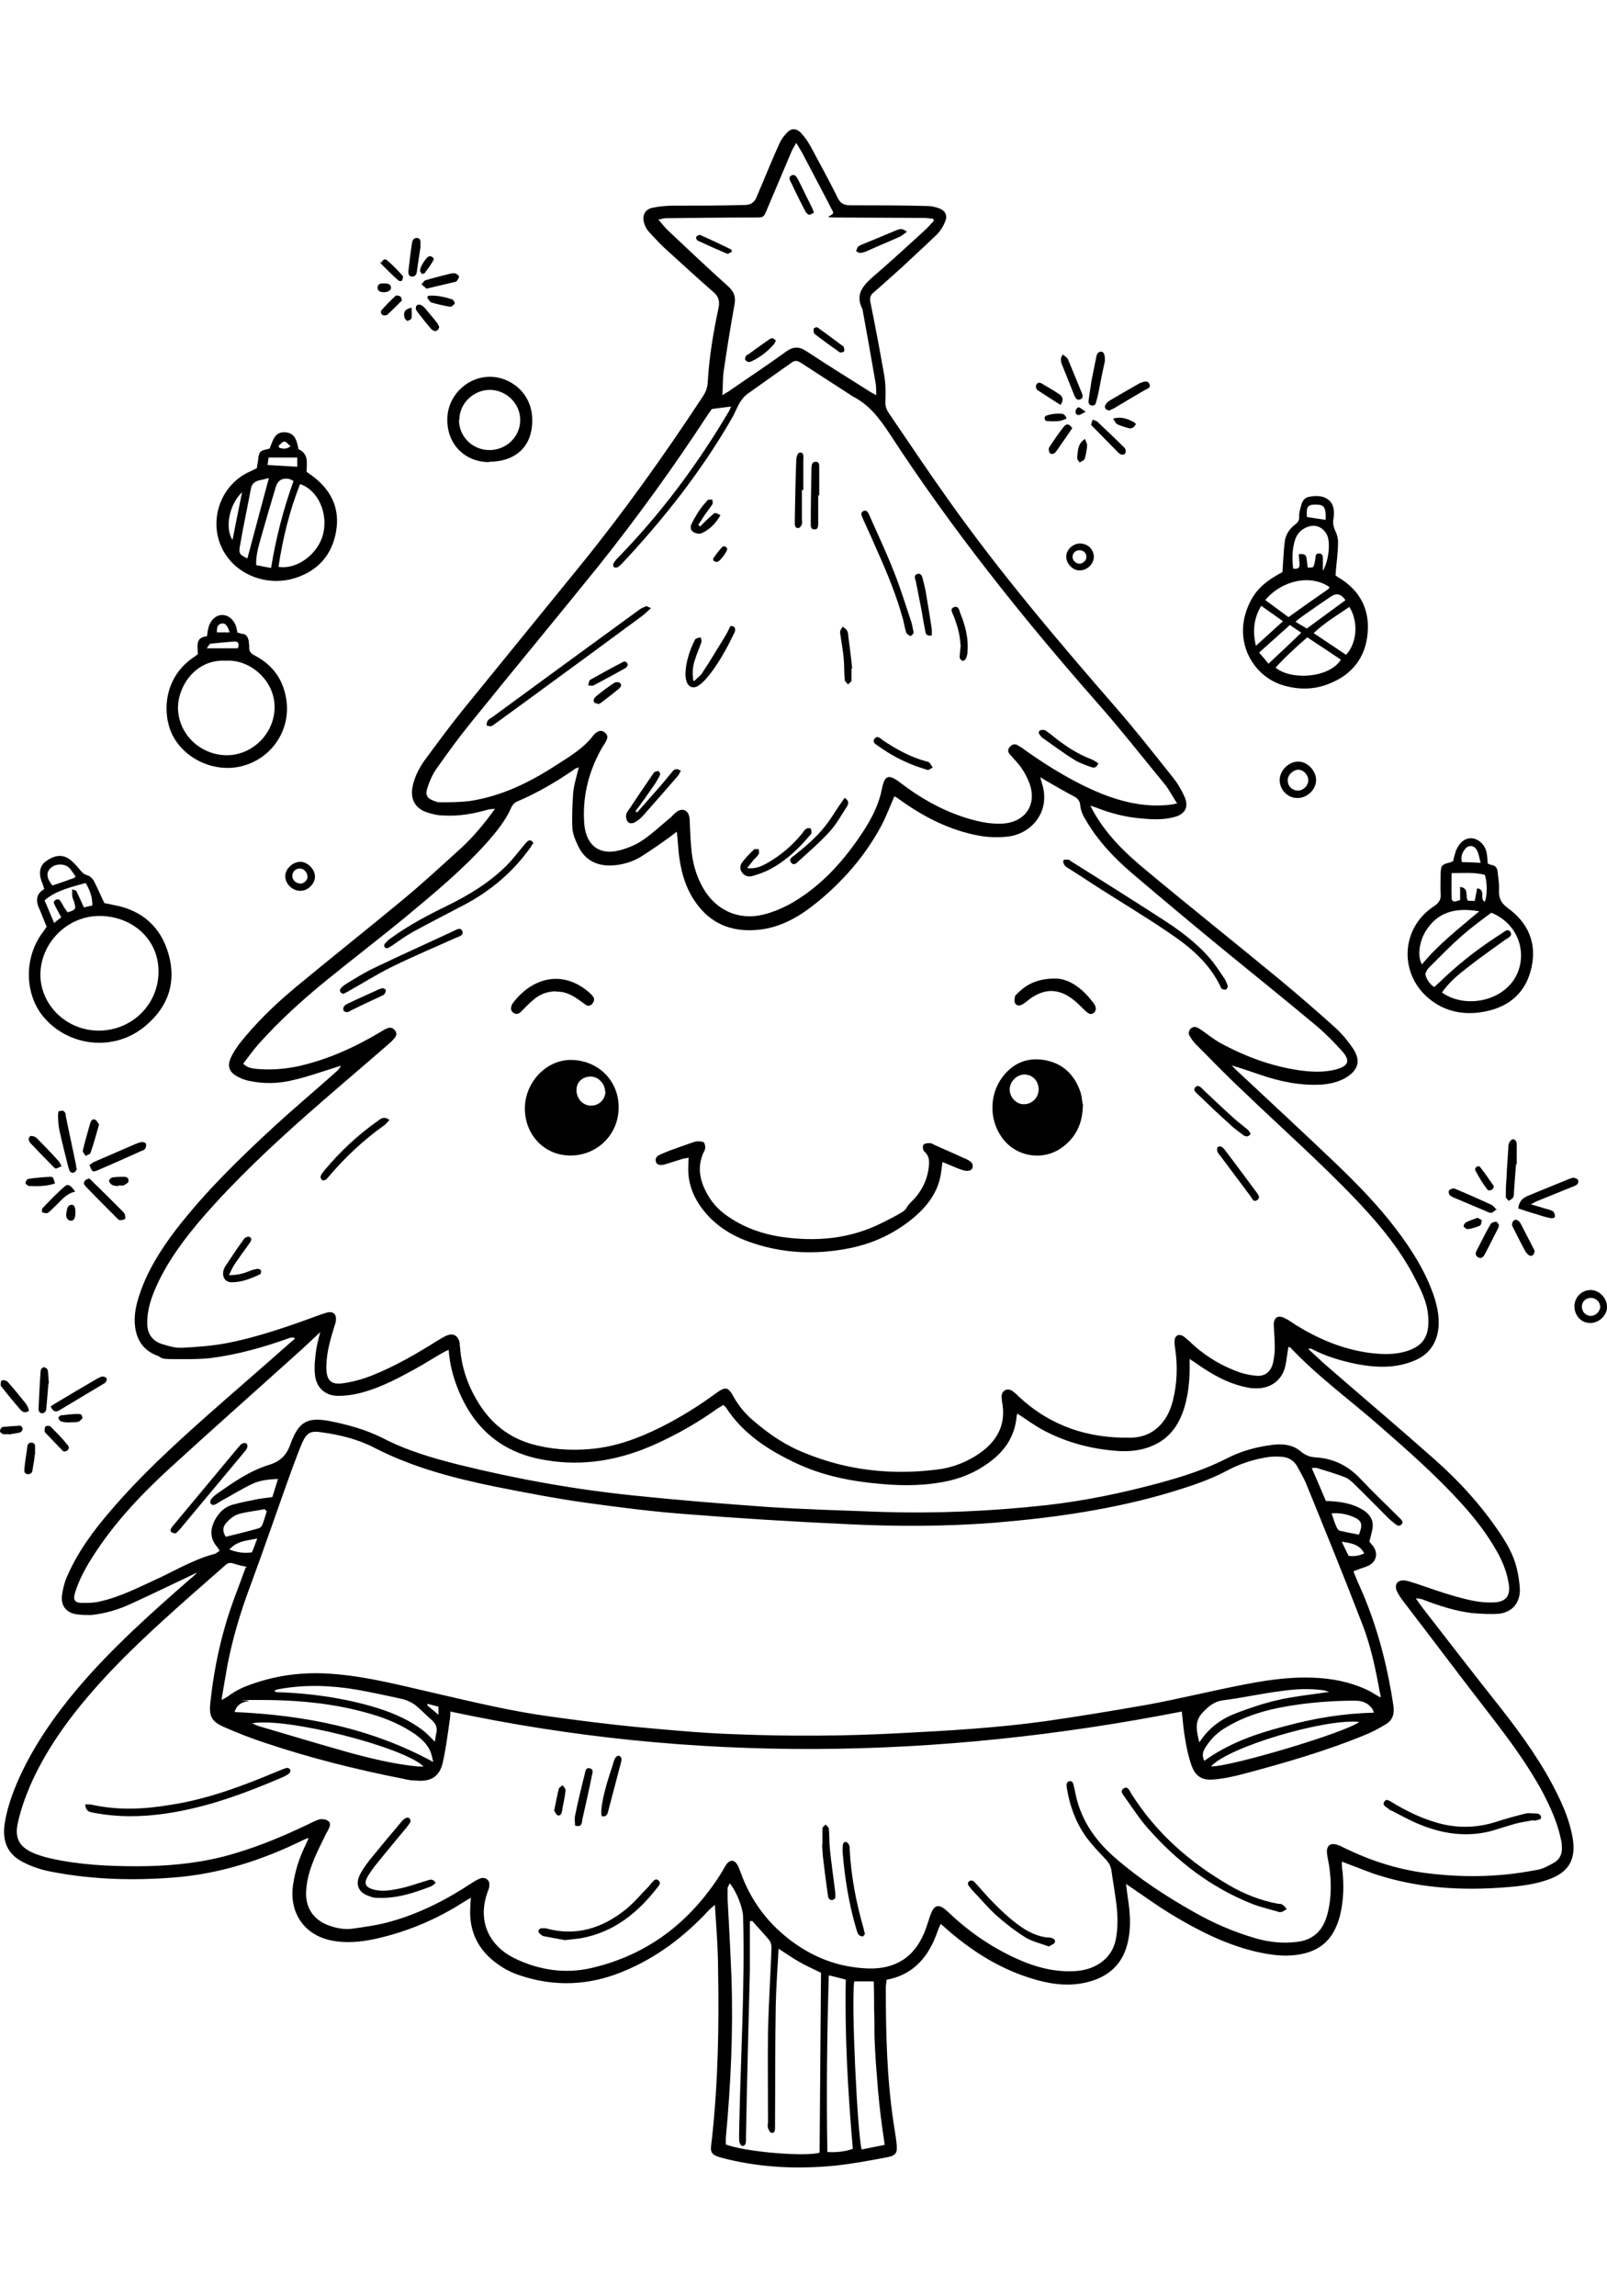 <?xml version="1.0" encoding="iso-8859-1"?>
<!-- Generator: Adobe Illustrator 29.0.1, SVG Export Plug-In . SVG Version: 9.03 Build 54978)  -->
<svg version="1.1" id="Layer_1" xmlns="http://www.w3.org/2000/svg" xmlns:xlink="http://www.w3.org/1999/xlink" x="0px" y="0px"
	 viewBox="0 0 396.85 566.93" style="enable-background:new 0 0 396.85 566.93;" xml:space="preserve">
<g>
	<g id="Layer_1_00000041290781270963534860000006753250512586841249_">
		<g id="Layer_1-2">
			<g>
				<path d="M48.5,388.33c-5.33,2.53-10.57,5.07-15.91,7.52c-3.15,1.49-6.55,2.53-10.05,2.88c-1.4,0-2.8,0-4.11-0.26
					c-2.18-0.52-3.32-2.1-3.15-4.28c0.17-1.57,0.52-3.15,1.14-4.63c2.62-6.2,6.55-11.54,10.92-16.6
					c7.08-8.3,15.03-15.64,23.07-22.81c7.08-6.29,14.33-12.5,21.41-18.79c0.35-0.26,0.61-0.52,0.96-0.79c0-0.09-0.17-0.26-0.17-0.35
					c-0.35,0-0.7,0-1.05,0.09c-6.29,2.27-12.76,4.11-19.49,4.98c-3.15,0.35-6.38,0.26-9.61,0.26s-2.45-0.44-3.67-0.87
					c-3.23-1.22-4.98-3.67-5.42-7.08c-0.35-2.62,0.17-5.16,0.96-7.6c1.92-6.03,5.24-11.27,9-16.25
					c7.34-9.53,15.91-17.83,24.73-25.96c4.89-4.46,9.88-8.65,14.77-13.02c0.52-0.44,1.05-0.96,1.4-1.66
					c-0.44,0.17-0.96,0.26-1.4,0.44c-3.41,1.05-6.73,2.27-10.22,3.06c-3.76,0.96-7.6,1.05-11.45,0.17c-1.05-0.26-2.1-0.7-3.06-1.31
					c-1.49-0.96-1.92-2.36-1.22-4.02c0.52-1.31,1.31-2.45,2.1-3.58c4.19-5.33,9-9.96,14.16-14.24c8.65-7.17,17.48-14.16,26.13-21.32
					c4.98-4.11,9.7-8.48,14.42-12.76c3.15-2.88,5.86-6.12,8.56-9.88c-0.7,0.09-1.14,0.09-1.57,0.17c-3.67,1.05-7.34,1.75-11.19,1.49
					c-1.4,0-2.8-0.35-4.11-0.79c-2.88-0.96-4.11-3.32-3.5-6.29c0.44-2.27,1.49-4.37,2.8-6.29c3.15-4.28,6.29-8.56,9.61-12.67
					c9.79-12.06,19.58-24.03,29.36-36.09c10.75-13.28,20.62-27.18,29.98-41.42c0.7-1.05,1.05-2.1,1.14-3.32
					c0.35-6.29,1.4-12.5,2.71-18.61c0.26-1.49,0-2.62-1.22-3.67c-4.19-3.67-8.21-7.34-12.32-11.1c-1.31-1.22-2.53-2.62-3.76-3.93
					c-0.52-0.61-0.96-1.4-1.14-2.18c-0.52-1.75,0.26-3.32,2.1-3.67c1.49-0.35,3.06-0.44,4.54-0.52c6.12,0,12.15,0,18.26-0.17
					c1.4,0,2.36-0.64,2.88-1.92c1.84-4.28,3.58-8.65,5.51-12.93c0.44-1.05,1.05-2.01,1.84-2.8c1.14-1.4,2.53-1.4,3.76,0
					c0.87,0.96,1.66,2.1,2.27,3.23c2.27,4.19,4.54,8.39,6.64,12.58c0.7,1.49,1.57,1.92,3.23,1.92c6.29,0,12.58,0,18.88,0.17
					c1.05,0,2.1,0.26,3.06,0.61c1.49,0.61,2.01,1.75,1.4,3.23c-0.44,1.14-1.14,2.27-2.01,3.15c-2.8,2.71-5.68,5.33-8.56,8.04
					c-2.36,2.1-4.63,4.19-7.08,6.29c-0.87,0.7-1.05,1.49-0.79,2.53c1.22,6.03,2.36,12.06,3.41,18.09c0.35,2.18,0.35,4.46,0.26,6.64
					c0,1.14,0.44,1.92,0.96,2.71c4.81,7.08,9.61,14.24,14.59,21.24c12.76,18,27.09,34.87,41.6,51.56
					c4.81,5.51,9.35,11.36,13.9,17.04c1.05,1.31,2.01,2.88,2.71,4.46c1.31,2.71,0.35,4.63-2.62,5.33c-2.71,0.7-5.59,0.52-8.3,0.26
					c-3.76-0.35-7.43-1.31-10.92-2.71c-0.26-0.09-0.61-0.17-1.31-0.44c0.52,0.96,0.79,1.57,1.14,2.1c3.23,5.51,7.78,9.88,12.67,13.9
					c10.92,9.09,22.11,18,33.12,27.09c4.63,3.85,9.18,7.78,13.63,11.8c1.57,1.4,2.97,3.15,4.19,4.89c2.18,3.15,1.49,5.59-1.84,7.52
					c-1.75,0.96-3.67,1.4-5.59,1.57c-5.24,0.35-10.31-0.7-15.21-2.36c-2.36-0.79-4.72-1.66-7.25-2.36c0.7,0.61,1.31,1.31,2.01,1.92
					c8.04,7.52,16.08,14.94,24.03,22.55c5.16,4.98,10.22,10.14,14.59,15.91c3.85,5.07,7.25,10.4,9.35,16.52
					c0.96,2.97,1.57,5.94,0.96,9.09c-0.7,3.23-2.53,5.51-5.59,6.82c-4.63,2.01-9.44,1.84-14.24,0.96
					c-3.93-0.79-7.78-1.92-11.27-3.76c-0.26-0.09-0.52-0.17-0.87,0c1.66,1.49,3.23,3.06,4.89,4.46c8.74,7.6,17.65,15.12,26.31,22.81
					c6.03,5.33,11.45,11.27,15.99,18c1.84,2.71,3.5,5.59,4.28,8.83c0.44,1.75,0.7,3.58,0.79,5.33c0,3.32-1.92,5.59-5.24,5.94
					c-2.18,0.17-4.46,0-6.64-0.17c-4.19-0.52-8.13-1.84-12.06-3.32c-0.52-0.17-0.96-0.35-1.75-0.26c0.7,0.96,1.4,2.01,2.18,2.97
					c6.29,8.13,12.58,16.25,18.96,24.29c5.24,6.73,10.22,13.63,13.98,21.41c1.49,3.06,2.71,6.12,3.41,9.44
					c1.31,6.03-0.52,9.61-6.38,11.45c-2.36,0.79-4.89,1.22-7.34,1.49c-11.36,1.14-22.63,0.79-33.65-2.62
					c-2.62-0.79-5.24-1.92-7.87-2.88c-0.44-0.17-0.87-0.35-1.57-0.61c0,0.96,0,1.66,0.17,2.45c0.35,3.5,0.26,6.99-0.52,10.4
					c-0.26,1.14-0.61,2.27-1.14,3.41c-1.4,3.15-3.67,5.16-6.99,6.2c-4.46,1.31-8.83,0.7-13.28-0.35
					c-7.34-1.84-13.98-5.24-20.36-9.09c-3.15-1.92-6.2-4.11-9.26-6.2c-0.52-0.35-1.14-0.79-1.92-1.31c0.26,2.01,0.44,3.58,0.7,5.24
					c0.35,2.97,0.44,5.86-0.17,8.74c-1.05,5.24-4.19,8.56-9.26,10.05c-5.24,1.57-10.4,0.7-15.47-0.96
					c-7.69-2.53-14.33-6.82-20.36-12.15c-0.35-0.35-0.7-0.61-1.22-1.05c-0.26,0.7-0.52,1.14-0.7,1.66
					c-2.1,6.2-5.77,10.84-12.67,12.15c0,0.7-0.17,1.31-0.17,1.92c0,11.19,0.26,22.37,1.92,33.47c0.26,1.57,0.52,3.15,0.7,4.72
					c0.35,2.62,0,3.32-2.62,3.76c-4.19,0.79-8.39,1.57-12.58,2.01c-8.91,0.87-17.74,0.52-26.48-1.57c-4.81-1.14-4.28-1.49-3.85-5.33
					c1.49-13.81,1.75-27.62,1.49-41.42c0-5.24-0.44-10.4-0.79-16.08c-0.61,0.52-0.96,0.87-1.31,1.14
					c-6.12,6.64-13.11,11.97-21.5,15.38c-8.3,3.41-16.69,3.76-25.17,0.96c-1.92-0.61-3.93-1.57-5.59-2.8
					c-4.89-3.41-7.25-8.21-6.82-14.16c0-0.61,0-1.22,0.17-2.27c-0.96,0.52-1.66,0.96-2.36,1.4c-6.64,4.19-13.9,7.17-21.59,8.83
					c-3.41,0.7-6.9,1.05-10.4,0.35c-6.82-1.31-10.57-6.82-9.61-13.72c0.52-3.41,1.49-6.64,3.06-9.79c0.26-0.52,0.44-0.96,0.79-1.84
					c-0.61,0.26-1.05,0.35-1.31,0.52c-10.14,4.98-20.71,8.39-31.99,9.26c-10.05,0.79-20.1,0.52-30.06-1.4
					c-2.45-0.44-4.89-1.22-7.08-2.36c-3.85-1.92-5.24-5.07-4.63-9.44c0.61-4.02,2.01-7.87,3.67-11.54
					c3.67-8.04,8.74-15.29,14.42-22.02c8.39-9.88,18.09-18.53,27.79-27c0.52-0.44,1.05-0.87,1.57-1.4c0,0-0.09,0-0.17-0.17v0.26
					L48.5,388.33z M59.78,262.31c1.14,1.31,2.18,1.4,3.32,1.57c3.67,0.35,7.25,0.09,10.84-0.7c7.17-1.66,13.72-4.63,20.01-8.39
					c0.61-0.35,1.22-0.79,1.84-0.96c0.7-0.26,1.4,0,1.84,0.7c0.44,0.61,0.26,1.22-0.17,1.75c-0.44,0.52-0.96,1.05-1.49,1.49
					c-6.64,5.77-13.37,11.45-20.01,17.3c-9,7.95-17.74,16.17-25.69,25.26c-4.46,5.16-8.56,10.57-11.45,16.78
					c-1.4,3.06-2.53,6.2-2.45,9.7c0,2.45,1.22,4.19,3.5,4.98c1.66,0.52,3.41,1.05,5.07,0.96c3.58-0.17,7.08-0.44,10.57-1.05
					c7.95-1.49,15.64-4.19,23.25-6.99c0.7-0.26,1.49-0.52,2.18-0.7c1.4-0.26,2.18,0.52,2.01,1.92c0,0.7-0.35,1.31-0.52,2.01
					c-0.96,3.15-1.84,6.29-1.84,9.61s1.14,4.46,4.37,3.93c2.36-0.35,4.81-1.05,6.99-1.92c5.68-2.27,10.92-5.33,16.08-8.56
					c0.7-0.44,1.4-0.87,2.18-1.22c1.75-0.79,2.97,0,3.32,1.84c0,0.35,0,0.7,0.09,1.05c0.35,5.07,2.01,9.7,4.72,13.98
					c3.06,4.81,7.17,8.13,12.67,9.79c4.81,1.4,9.79,1.75,14.77,1.31c6.2-0.52,11.8-2.62,17.3-5.33c4.89-2.45,9.53-5.33,13.9-8.56
					c2.18-1.57,2.88-1.4,4.11,0.87c1.31,2.36,2.97,4.37,5.07,6.12c3.85,3.32,8.04,6.12,12.76,7.95c10.49,4.28,21.32,5.42,32.51,4.02
					c3.76-0.44,7.34-1.84,10.49-4.02c4.46-3.15,6.64-7.25,5.51-12.85c0-0.44-0.09-0.87-0.09-1.22c0.09-1.4,1.31-2.1,2.53-1.4
					c0.7,0.44,1.31,1.05,1.92,1.66c7.69,7.08,16.87,10.14,27.27,9.96c3.15,0,5.86-1.14,7.95-3.67c1.31-1.57,2.1-3.41,2.62-5.42
					c1.05-4.19,1.22-8.39,0.61-12.67c-0.09-0.79-0.26-1.57-0.17-2.27c0.09-1.22,1.05-1.66,2.1-1.05c0.52,0.35,0.96,0.79,1.49,1.22
					c3.23,3.15,6.99,5.59,11.19,7.25c1.66,0.7,3.5,1.14,5.24,1.31c2.27,0.26,3.76-0.96,4.28-3.15c0.26-1.22,0.44-2.45,0.44-3.76
					c0-1.92-0.17-3.76-0.26-5.68c0-1.75,1.05-2.45,2.62-1.66c0.96,0.44,1.84,1.05,2.71,1.66c5.51,3.41,11.36,5.94,17.92,6.9
					c3.32,0.44,6.55,0.61,9.79-0.44c3.67-1.22,5.16-3.41,5.16-7.25s-1.31-6.73-2.88-9.79c-3.58-7.34-8.74-13.63-14.33-19.58
					c-9.18-9.7-19.23-18.53-28.84-27.79c-3.93-3.67-7.69-7.6-11.45-11.36c-0.61-0.61-1.14-1.4-1.57-2.18
					c-0.44-1.05,0.52-2.18,1.57-2.01c0.52,0.09,0.96,0.44,1.49,0.79c1.4,0.96,2.8,2.1,4.28,2.97c6.2,3.41,12.67,5.86,19.66,6.9
					c3.06,0.44,6.12,0.61,9.18-0.17c3.23-0.87,3.67-2.18,1.49-4.63c-1.92-2.1-3.93-4.19-6.12-6.03
					c-7.52-6.29-15.12-12.41-22.72-18.61c-7.87-6.47-15.73-13.02-23.51-19.66c-4.11-3.58-7.87-7.6-10.66-12.32
					c-0.79-1.22-1.49-2.62-1.57-4.02c-0.17-1.31-0.79-1.75-1.75-2.27c-2.18-1.14-4.28-2.36-6.38-3.58
					c-0.52-0.26-0.96-0.61-1.75-1.05c0.26,0.96,0.44,1.57,0.61,2.18c1.75,6.55-2.88,11.89-8.74,12.5c-2.36,0.26-4.81,0.17-7.08-0.26
					c-7.08-1.31-13.46-4.54-19.31-8.74c-0.52-0.35-0.96-0.7-1.49-0.96c-1.14,2.53-2.01,4.98-3.23,7.25
					c-4.02,7.52-9.61,13.9-16.25,19.23c-4.11,3.32-8.74,5.94-14.07,6.47c-5.94,0.61-11.1-1.05-14.86-5.86
					c-2.8-3.5-4.11-7.6-4.72-11.97c-0.26-2.01-0.35-4.11-0.61-6.38c-0.61,0.44-1.05,0.79-1.49,1.14c-2.45,1.75-4.89,3.5-7.43,5.07
					c-2.01,1.22-4.37,1.92-6.73,2.1c-3.76,0.26-6.82-1.05-8.56-4.46c-0.7-1.4-1.4-2.97-1.57-4.54c-0.17-2.88,0-5.86,0.17-8.74
					c0.17-2.1,0.87-4.19,1.4-6.47c-0.44,0.17-0.7,0.26-0.87,0.35c-4.54,3.15-9.26,5.94-14.42,8.13c-0.61,0.26-1.14,0.87-1.4,1.49
					c-1.4,3.23-3.67,5.94-5.94,8.56c-6.03,6.73-13.02,12.5-19.93,18.26c-6.47,5.33-13.11,10.4-19.66,15.73
					c-6.03,4.89-11.8,10.14-16.95,15.91c-1.31,1.49-2.45,3.15-3.76,4.81L59.78,262.31L59.78,262.31z M60.91,386.84
					c-1.14-0.26-2.18-0.44-3.15-0.79c-0.96-0.35-1.57-0.17-2.27,0.52c-2.88,2.53-5.77,5.07-8.65,7.6
					c-8.56,7.6-17.04,15.29-24.56,24.03c-5.94,6.9-11.19,14.33-14.86,22.72c-1.22,2.88-2.27,5.86-2.97,8.91
					c-0.96,4.11,0.35,6.29,4.28,7.87c1.22,0.44,2.53,0.87,3.85,1.14c6.99,1.57,14.16,1.92,21.24,1.92s14.24-0.61,21.24-2.36
					c7.43-1.92,14.42-4.81,21.32-8.13c0.87-0.44,1.75-0.87,2.71-1.14c0.61,0,1.4,0,1.92,0.44c0.7,0.44,0.52,1.22,0.17,1.92
					c-0.17,0.44-0.44,0.87-0.7,1.31c-1.05,2.27-2.27,4.46-3.15,6.82c-1.05,2.62-1.75,5.33-1.75,8.13c0.09,3.58,2.01,6.2,5.33,7.52
					c2.1,0.79,4.19,1.22,6.38,0.87c3.06-0.44,6.2-0.87,9.26-1.75c7.17-2.01,13.81-5.42,20.01-9.53c0.7-0.44,1.4-0.87,2.18-1.14
					c1.22-0.35,2.27,0.52,2.1,1.84c0,0.52-0.26,1.05-0.44,1.57c-2.71,7.6,0.79,13.55,6.82,16.43c6.03,2.88,12.5,3.85,19.05,2.27
					c13.72-3.23,24.12-11.27,31.64-23.07c0.52-0.79,0.87-1.57,1.4-2.36c0.96-1.4,2.1-1.31,2.88,0.17c0.35,0.61,0.52,1.31,0.79,1.92
					c2.36,6.47,6.2,11.8,11.62,16.08c5.86,4.63,12.41,7.17,19.84,7.43c6.64,0.17,11.27-2.71,13.81-8.83
					c0.52-1.22,0.87-2.53,1.31-3.76c1.05-3.32,2.18-3.67,4.72-1.22c4.89,4.63,10.31,8.39,16.34,11.19
					c4.89,2.27,9.96,3.67,15.38,3.23c4.89-0.44,8.65-3.32,9.53-7.69c0.44-2.27,0.52-4.63,0.35-6.9c-0.26-3.41-0.96-6.82-1.4-10.14
					c-0.17-1.14-0.61-1.92-1.31-2.71c-1.75-1.84-3.5-3.67-4.98-5.68c-2.53-3.58-4.02-7.6-4.72-11.97c-0.09-0.7-0.26-1.57,0.61-1.75
					c0.96-0.17,0.96,0.79,1.14,1.4c0,0.17,0.09,0.44,0.17,0.61c1.14,6.99,4.81,12.41,10.05,16.95c5.94,5.16,12.5,9.44,19.31,13.28
					c4.89,2.8,9.96,4.98,15.38,6.55c3.32,0.96,6.73,1.31,10.14,0.87c3.32-0.35,5.77-2.1,6.99-5.24c0.35-0.87,0.61-1.75,0.79-2.62
					c0.79-3.67,0.7-7.34,0.17-11.01c-0.17-1.05-0.44-2.1-0.52-3.06c-0.17-1.84,0.87-2.62,2.62-2.01c0.61,0.17,1.14,0.52,1.75,0.79
					c6.29,3.06,12.76,5.16,19.75,6.12c6.55,0.87,13.11,1.05,19.66,0.44c2.8-0.26,5.51-0.7,8.3-1.22c1.4-0.26,2.71-1.05,4.02-1.75
					c1.31-0.79,1.92-2.01,1.92-3.5c0-1.49-0.17-1.84-0.35-2.71c-0.87-3.93-2.53-7.52-4.37-11.1c-3.67-6.82-8.21-12.93-12.93-19.05
					c-7.25-9.35-14.33-18.79-21.5-28.14c-0.61-0.79-1.14-1.57-1.57-2.45c-0.79-1.66,0.09-2.97,2.01-2.71
					c0.96,0.17,1.92,0.52,2.8,0.79c3.15,1.05,6.2,2.18,9.35,3.06c3.06,0.87,6.12,1.66,9.26,1.57c3.5,0,4.72-1.57,4.11-4.89
					c-0.44-2.71-1.49-5.24-2.8-7.6c-2.45-4.37-5.51-8.3-8.83-11.97c-6.2-6.82-13.02-12.85-19.93-18.88
					c-7.43-6.55-15.56-12.41-22.37-19.66c0,0-0.26,0-0.44-0.09c-0.26,1.66-0.44,3.32-0.79,4.89c-0.79,3.23-3.41,5.24-6.73,5.33
					c-0.96,0-1.92,0-2.88-0.26c-4.63-0.96-8.56-3.23-12.41-5.94c-0.44-0.26-0.87-0.61-1.57-1.05v2.36c0,3.15-0.35,6.29-1.22,9.35
					c-1.22,4.19-3.41,7.6-7.52,9.53c-2.8,1.31-5.77,1.66-8.83,1.49c-6.47-0.44-12.58-2.01-18.26-4.98c-2.36-1.22-4.46-2.8-6.73-4.28
					c0,0.26-0.17,0.44-0.17,0.7c-0.35,4.19-2.27,7.6-5.42,10.31c-3.23,2.71-6.9,4.54-10.92,5.51c-5.59,1.31-11.36,1.4-17.13,0.87
					c-7.25-0.61-14.42-2.01-21.06-5.16c-6.82-3.23-13.11-7.25-17.3-13.81c-0.09-0.17-0.35-0.26-0.61-0.52
					c-0.52,0.35-1.05,0.61-1.57,0.96c-4.63,3.32-9.53,6.12-14.68,8.48c-8.91,4.11-18.18,5.86-27.97,4.11
					c-10.31-1.75-17.22-7.6-21.15-17.13c-1.31-3.15-2.18-6.47-2.45-10.05c-0.61,0.26-1.14,0.52-1.57,0.79
					c-2.18,1.22-4.28,2.62-6.55,3.85c-4.11,2.27-8.21,4.46-12.76,5.77c-2.1,0.61-4.28,0.96-6.38,0.96c-3.32,0-5.51-2.1-5.77-5.42
					c-0.17-1.75,0-3.58,0.26-5.42c0.17-1.57,0.61-3.06,1.05-4.89c-2.18,2.01-4.02,3.85-6.03,5.59
					c-10.57,9.53-21.15,18.88-31.64,28.49c-6.82,6.29-13.2,13.11-18.26,20.97c-1.92,2.97-3.58,5.94-4.63,9.35
					c-0.52,1.75,0,2.45,1.75,2.45c1.75,0,2.97,0,4.37-0.35c5.16-1.14,9.79-3.58,14.59-5.77c4.46-2.1,8.74-4.63,13.63-5.94
					c0.52-0.09,0.87-0.52,1.4-0.79c-0.26-0.44-0.44-0.79-0.7-1.05c-1.75-2.1-1.66-4.37-0.44-6.64c0.96-1.75,2.27-3.06,4.19-3.67
					c2.18-0.61,4.46-1.05,6.73-1.49c1.05-0.17,2.18-0.26,3.23-0.44c0.52-1.57,0.87-2.88,1.4-4.46c-2.45,0.09-4.63,0.35-6.55,1.31
					c-2.53,1.22-4.89,2.71-7.34,4.02c-0.61,0.35-1.14,0.79-1.84,1.05c-0.26,0.09-0.7,0-0.87-0.26c-0.17-0.17-0.17-0.7,0-0.96
					c0.26-0.44,0.7-0.87,1.14-1.22c4.19-2.97,8.39-5.94,13.28-7.43c2.97-0.96,4.37-2.53,5.33-5.33c2.01-5.42,4.19-6.55,9.88-5.42
					c4.37,0.87,8.74,2.1,12.76,4.11c6.03,3.15,12.41,4.98,18.96,6.64c14.24,3.5,28.66,6.12,43.35,7.6
					c10.92,1.14,21.85,2.01,32.77,2.8c9.35,0.61,18.7,0.87,28.05,1.22c13.63,0.44,27.27-0.17,40.81-1.66
					c9.35-1.05,18.61-2.97,27.7-5.42c5.77-1.57,11.36-3.32,16.69-6.03c3.5-1.84,7.25-2.88,11.19-3.41c2.62-0.35,5.24-0.17,7.34,1.66
					c1.05,0.87,2.18,1.31,3.58,1.4c4.46,0.26,8.13,2.1,11.19,5.42c2.97,3.15,6.12,6.12,9.18,9.18c3.06,3.06,0.44,0.35,0.61,0.61
					c0.35,0.44,0.79,0.87,0.17,1.4c-0.52,0.52-1.05,0.17-1.49-0.17c-0.61-0.52-1.22-0.96-1.75-1.49c-2.8-2.8-5.51-5.59-8.3-8.3
					c-0.7-0.7-1.49-1.4-2.36-1.75c-2.27-0.87-4.63-1.57-6.9-2.27c-0.35-0.09-0.79,0-1.31,0c1.22,2.8,2.36,5.42,3.5,8.13
					c0.87,0,1.75,0.09,2.62,0.17c2.45,0.26,4.81,0.87,6.9,2.27c1.49,1.05,2.27,2.45,2.01,4.28c-0.17,1.05-0.52,2.18-0.79,3.32
					c0.26,0.35,0.61,0.7,0.87,1.05c1.31,1.75,0.96,3.76-0.96,4.81c-0.79,0.44-1.66,0.61-2.53,0.96c-0.44,0.17-0.87,0.35-1.22,0.44
					v0.35c0.35,0.87,0.7,1.66,1.05,2.53c4.46,9.7,7.17,19.93,8.74,30.5c0.26,2.01-0.26,3.5-1.92,4.46c-1.4,0.87-2.88,1.66-4.46,2.36
					c-10.05,4.19-20.45,7.17-30.94,9.96c-2.36,0.61-4.81,1.14-7.17,1.31c-2.88,0.26-4.46-0.87-5.42-3.58
					c-0.7-2.01-1.14-4.02-1.49-6.12c-0.44-2.36-0.61-4.81-0.87-7.08c-60.3,11.8-120.43,12.85-180.64,0c0,0.52,0,1.14-0.09,1.75
					c-0.52,3.58-0.96,7.17-1.75,10.75c-0.79,3.58-2.97,4.89-6.64,4.54c-1.05,0-2.1-0.17-3.15-0.44
					c-11.62-2.27-23.07-5.16-34.26-8.91c-3.41-1.14-6.82-2.45-10.14-3.93c-3.06-1.4-3.58-2.71-3.23-6.03
					c0.96-8.91,2.88-17.65,6.03-26.04c0.87-2.36,1.75-4.63,2.62-7.08L60.91,386.84L60.91,386.84z M55.06,419.53
					c0.61-0.35,0.96-0.52,1.22-0.7c2.01-1.57,4.28-2.53,6.73-3.32c6.47-2.18,13.11-2.8,19.84-2.18c8.39,0.7,16.52,2.88,24.64,4.72
					c9.44,2.18,18.88,4.46,28.58,5.77c6.9,0.96,13.81,1.84,20.8,2.53c8.39,0.79,16.87,1.57,25.26,1.84
					c13.2,0.52,26.39,0.44,39.59-0.26c12.15-0.61,24.29-1.31,36.36-2.97c8.48-1.22,16.95-2.62,25.43-4.11
					c7.52-1.4,15.03-3.23,22.55-4.72c6.03-1.22,12.15-2.18,18.26-1.92c4.46,0.17,8.74,0.96,12.85,2.8c1.22,0.52,2.36,1.31,3.76,2.1
					c0-0.52,0-0.87-0.17-1.22c-1.05-5.86-2.27-11.71-4.46-17.22c-4.37-11.36-9-22.72-13.63-34.08c-0.61-1.57-1.49-2.97-2.27-4.46
					c-0.79-1.49-2.1-2.27-3.67-2.45c-1.05-0.09-2.1-0.09-3.15,0c-3.76,0.52-7.34,1.66-10.75,3.5c-4.28,2.27-8.91,3.76-13.46,5.16
					c-14.24,4.28-28.93,6.38-43.7,7.6c-12.23,0.96-24.47,0.96-36.7,0.35c-13.11-0.61-26.22-1.4-39.33-2.45
					c-8.3-0.61-16.52-1.66-24.73-2.8c-7.6-1.05-15.21-2.53-22.72-4.02c-10.22-2.1-20.27-4.72-29.63-9.53
					c-4.02-2.1-8.48-3.23-13.02-3.85c-2.88-0.44-3.76,0-4.98,2.71c-0.96,2.27-1.75,4.54-2.62,6.82c-3.41,9.44-6.64,18.96-10.14,28.4
					c-2.36,6.29-4.28,12.67-5.59,19.31c-0.52,2.8-0.96,5.59-1.49,8.74h0.35L55.06,419.53z M290.67,198.34
					c-1.14-1.75-1.92-3.32-2.97-4.63c-5.59-6.82-11.01-13.72-16.87-20.36c-18.53-21.06-36.01-43-51.3-66.51
					c-2.45-3.67-4.98-6.99-9-9c-0.17-0.09-0.35-0.26-0.52-0.35c-4.02-2.62-8.13-5.24-12.15-7.87c-0.7-0.44-1.4-0.79-2.27-0.17
					c-3.67,2.62-7.43,5.24-11.1,7.87c-0.7,0.52-1.31,1.31-1.75,2.01c-0.79,1.31-1.31,2.8-2.1,4.11c-7.52,13.02-16.78,24.73-27,35.66
					c-0.35,0.35-0.7,0.7-1.14,0.96c-0.26,0.09-0.7,0.09-0.87,0c-0.17-0.17-0.26-0.7-0.17-0.87c0.26-0.52,0.7-1.05,1.14-1.49
					c10.66-10.92,19.75-23.16,27.53-36.36c0.17-0.35,0.26-0.7,0.44-0.96c-1.49,0.17-2.97,0.35-4.81,0.61c0,0.09-0.44,0.61-0.79,1.14
					c-8.39,12.85-17.39,25.34-27,37.4c-10.57,13.11-21.32,26.04-31.9,39.15c-2.97,3.67-5.68,7.43-8.39,11.27
					c-0.96,1.4-1.66,3.06-2.18,4.72c-0.52,1.66,0,2.45,1.66,3.06c0.44,0.17,0.96,0.35,1.4,0.35c2.53,0,5.16,0,7.69-0.35
					c7.69-1.22,14.51-4.54,20.97-8.74c3.41-2.18,6.9-4.19,9.44-7.6c0.17-0.26,0.44-0.35,0.61-0.52c0.7-0.52,1.4-0.61,2.1,0
					c0.79,0.61,0.7,1.31,0.35,2.01c-0.44,0.87-1.05,1.66-1.49,2.53c-3.06,5.68-4.46,11.8-3.93,18.18c0.52,5.33,3.93,7.69,8.91,6.29
					c1.92-0.52,3.85-1.31,5.51-2.45c2.45-1.66,4.63-3.76,6.99-5.68c0.44-0.44,0.87-0.96,1.4-1.31c1.22-0.96,2.71-0.52,3.06,1.05
					c0.17,0.52,0.17,1.14,0.17,1.66c0.09,2.01,0.17,4.02,0.35,6.03c0.26,3.5,1.14,6.9,2.88,9.96c3.15,5.59,8.83,8.21,15.03,6.64
					c2.45-0.61,4.89-1.66,7.17-2.97c7.43-4.37,13.02-10.75,17.65-17.92c2.01-3.15,3.67-6.47,4.37-10.14
					c0.7-3.41,1.66-3.67,4.46-1.57c4.63,3.58,9.61,6.47,15.21,8.39c3.41,1.14,6.82,2.01,10.49,1.75c5.42-0.52,8.13-4.81,6.29-9.88
					c-0.79-2.1-1.92-4.02-3.5-5.68c-0.44-0.52-0.96-1.05-1.4-1.57c-0.44-0.52-0.52-1.14,0-1.75s1.14-0.87,1.84-0.52
					c0.61,0.35,1.22,0.7,1.75,1.14c4.81,3.41,9.79,6.55,15.03,9.09c5.42,2.62,11.01,4.54,17.04,4.72c1.84,0,3.76,0,6.03-0.61h-0.35
					L290.67,198.34z M230.63,54.49c-0.09-0.17-0.17-0.35-0.26-0.52c-0.79,0-1.49-0.17-2.27-0.17c-6.64,0-13.28-0.09-19.93-0.09
					c-6.64,0-1.92-0.26-2.45-1.4c-2.36-4.63-4.81-9.18-7.17-13.72c-0.52-1.05-1.14-2.01-1.92-3.32c-0.52,0.96-0.96,1.57-1.22,2.27
					c-2.01,4.72-4.02,9.53-6.03,14.24c-0.79,1.92-0.87,1.92-2.88,1.92c-7.34,0-14.68,0.09-22.02,0.17c-0.52,0-0.96,0.17-1.92,0.35
					c1.05,1.14,1.75,2.1,2.62,2.88c4.81,4.54,9.61,9.09,14.59,13.55c1.57,1.4,2.01,2.8,1.57,4.81c-0.96,5.33-1.84,10.75-2.62,16.17
					c-0.26,1.84-0.17,3.67-0.35,5.94c0.96-0.61,1.57-0.87,2.1-1.31c4.54-3.15,9.18-6.2,13.63-9.44c1.84-1.31,3.23-1.31,5.07-0.09
					c5.07,3.32,10.22,6.55,15.38,9.79c0.52,0.35,1.05,0.61,1.84,1.05c0-1.22,0-2.1-0.17-3.06c-1.05-6.03-2.1-12.06-3.23-18.18
					c-1.84-3.5,0-5.68,2.45-7.87c4.28-3.67,8.48-7.52,12.67-11.36c0.96-0.87,1.84-1.84,2.71-2.8L230.63,54.49L230.63,54.49z
					 M185.62,474.32h-0.44v12.23c-0.35,13.63-0.7,27.27-0.96,40.9v1.05c0,0.61-0.17,1.4-0.96,1.31c-0.26,0-0.7-0.79-0.7-1.22
					c-0.09-1.22,0-2.53,0-3.76c0.35-17.13,1.4-34.26,0.96-51.39c0-2.27-1.57-6.38-3.32-8.48c-0.17,0.52-0.52,0.87-0.52,1.31v2.53
					c0.35,6.47,0.7,12.93,0.96,19.49c0.44,13.2-0.17,26.39-1.4,39.59v1.57c5.07,1.92,20.01,3.06,23.16,2.01
					c0.09-14.86,0.26-29.63,0.35-44.4c-1.75-0.87-3.58-1.66-5.24-2.62c-1.75-0.96-3.32-2.1-5.24-3.32
					c-0.26,4.98-0.61,9.53-0.7,14.16c-0.17,9.26-0.09,18.61-0.17,27.88v2.27c0,0.61-0.17,1.31-0.87,1.14c-0.35,0-0.7-0.7-0.87-1.22
					c-0.17-0.44,0-0.96,0-1.49c0-7.52-0.09-14.94,0-22.46c0.17-6.82,0.61-13.72,0.87-20.54c0-0.61-0.17-1.4-0.61-1.92
					c-1.4-1.66-2.88-3.23-4.28-4.81V474.32L185.62,474.32z M210.96,489.18c-0.79,4.81,0.79,38.02,1.84,41.51
					c1.84-0.35,3.76-0.79,5.68-1.14c-0.35-2.45-0.7-4.72-0.96-6.9c-0.26-2.18-0.52-4.46-0.7-6.64c-0.17-2.18-0.35-4.46-0.52-6.64
					c-0.17-2.27-0.26-4.46-0.35-6.73c0-2.27,0-4.46-0.09-6.73c0-2.18,0-4.37-0.09-6.73H210.96z M204.67,487.7
					c-0.44,14.77-0.61,29.19-0.35,43.61c2.18,0.17,4.72-0.17,6.29-0.79c-1.22-13.9-2.01-27.79-1.75-41.77
					C207.47,488.39,206.25,488.04,204.67,487.7L204.67,487.7L204.67,487.7z M106.97,434.91c-0.26-1.14-0.44-1.92-0.7-2.53
					c-0.79-1.84-2.27-3.15-3.85-4.28c-2.8-1.92-5.86-3.32-9-4.37c-9.44-3.06-19.14-4.02-28.93-4.02s-2.1,0-3.15,0.26
					c-1.4,0.26-2.8,0.7-3.41,2.71c17.13,0.79,33.47,3.85,49.03,12.32l0,0V434.91z M339.26,422.85c-0.17-0.61-0.26-0.87-0.44-1.05
					c-1.05-1.4-2.45-1.92-4.19-1.92c-5.68,0-11.27,0.44-16.87,1.4c-5.16,0.87-10.22,2.36-14.77,5.07c-2.18,1.22-3.93,2.88-5.24,4.98
					c-0.61,0.96-1.05,1.92-0.35,3.41c6.03-4.37,12.85-6.73,19.93-8.56C324.4,424.25,331.65,423.02,339.26,422.85L339.26,422.85
					L339.26,422.85z M62.22,425.47c0.7,0.26,1.31,0.61,2.01,0.79c7.17,2.1,14.33,4.28,21.5,6.29c5.68,1.57,11.45,2.97,17.39,3.58
					h1.49C99.54,431.24,70.61,423.9,62.22,425.47z M107.4,430.02c0.09-0.7,0.17-1.31,0.26-1.75c0.52-1.66,0-2.8-1.31-3.85
					c-1.31-1.14-2.53-2.45-3.85-3.5c-0.87-0.61-1.92-1.14-2.97-1.4c-3.85-0.87-7.6-1.66-11.45-2.36
					c-6.29-1.05-12.58-1.31-18.96-0.17c-0.44,0-0.96,0.26-1.4,0.44c0.35,0.35,0.61,0.35,0.87,0.35c7.78,0.26,15.47,1.31,22.9,3.41
					c4.63,1.31,9,3.06,12.85,5.94c1.05,0.79,1.92,1.75,2.97,2.8h0.09V430.02z M299.06,436.13c5.16,0,33.3-8.39,36.62-11.01
					C327.2,424.25,303.25,431.33,299.06,436.13z M328.51,417.78c-0.79-0.17-1.14-0.35-1.49-0.44c-3.58-0.52-7.08-0.35-10.66,0.17
					c-4.81,0.61-9.53,1.66-14.24,2.27c-2.18,0.26-3.58,1.4-5.07,2.97c-2.18,2.27-1.57,4.54-0.87,7.43c2.36-3.67,5.51-5.86,9.18-7.25
					c3.23-1.22,6.55-2.36,9.96-3.15c4.19-0.96,8.48-1.4,13.2-2.1l0,0V417.78z M65.81,373.12c-0.17-0.17-0.26-0.35-0.44-0.52
					c-2.18,0.44-4.37,0.61-6.47,1.22c-1.14,0.35-2.18,1.22-2.97,2.1c-1.05,1.14-0.96,2.27-0.17,3.5c2.8-0.7,5.42-1.31,8.13-2.1
					c0.35-0.09,0.7-0.44,0.87-0.79c0.44-1.14,0.79-2.36,1.14-3.5h-0.09L65.81,373.12z M328.86,373.74c0.44,1.31,0.79,2.36,1.22,3.32
					c0.17,0.35,0.44,0.79,0.79,0.87c1.57,0.35,3.23,0.7,4.72,0.96c1.05-2.71,0.7-3.5-1.57-4.46c-1.57-0.61-3.15-0.96-5.16-0.79l0,0
					V373.74z M56.63,382.56c2.1,0.79,3.76,0.96,5.59,0.7c0.44-1.05,0.79-2.01,1.31-3.41C60.91,380.38,58.64,380.38,56.63,382.56z
					 M331.3,380.55c0.7,1.49,1.22,2.53,1.75,3.58c1.4,0.17,2.53,0,3.85-0.61c-1.14-2.18-3.06-2.53-5.59-2.88l0,0V380.55z
					 M108.28,423.37v-2.01c-0.96-0.26-1.75-0.44-2.62-0.7c0,0-0.17,0.26-0.17,0.35C106.36,421.8,107.32,422.5,108.28,423.37
					L108.28,423.37L108.28,423.37z"/>
				<path d="M316.71,141.27c0.17-2.53,0.26-4.89,0.52-7.25c0.17-1.92,1.14-3.41,2.62-4.54c0.7-0.52,1.05-1.05,0.96-1.92
					c0-0.61,0.09-1.22,0.26-1.84c0.35-1.22,0.52-2.71,2.18-3.06c1.84-0.35,3.76-0.35,5.16,1.05c1.14,1.22,1.14,2.97,0.87,4.54
					c-0.17,0.96,0,1.66,0.35,2.53c0.52,1.05,0.87,2.27,0.79,3.41c0,2.53-0.44,5.07-0.61,7.87c0,0,0.35,0.26,0.61,0.44
					c5.24,3.06,7.78,7.69,7.34,13.55c-0.44,6.29-3.93,10.66-9.79,12.85c-3.58,1.4-7.25,1.4-10.92,0.35
					c-7.43-2.1-12.41-10.49-9-19.14c1.57-4.02,3.93-6.38,8.74-8.91l0,0L316.71,141.27z M315.05,164.87
					c3.85,3.15,13.28,2.53,16.08-2.01c-2.71-1.84-5.42-3.58-8.3-5.51c-2.8,2.45-5.42,4.81-7.87,7.52H315.05z M312.51,148.18
					c2.01,1.49,3.93,2.88,5.68,4.19c3.41-2.45,6.64-4.72,9.79-6.9c0.17-0.09,0.26-0.35,0.35-0.52c-4.54-3.15-11.62-1.84-15.91,3.23
					H312.51z M326.58,141.1c1.57-2.45,2.01-7.17,1.14-9c-0.87-1.75-2.53-2.62-4.28-2.18c-1.66,0.44-2.97,1.49-3.58,3.23
					c-0.79,2.36-0.79,4.72-0.52,7.25c0.96,0.09,1.66,0,1.57-1.14c0-0.79-0.17-1.66-0.17-2.45c1.11-0.12,1.72,0.12,1.84,0.7
					c0.17,0.87,0.26,1.75,0.35,2.62c1.31,0,1.4,0,1.57-0.61c0.17-0.52,0.26-1.14,0.35-1.66c0-0.52,0-1.22,0.87-1.22
					s0.96,0.61,0.96,1.31v3.15L326.58,141.1z M332.44,161.64c2.71-2.97,3.06-8.13,0.79-11.8c-2.97,2.01-6.03,3.85-8.83,6.47
					c2.8,1.84,5.33,3.58,7.95,5.33H332.44z M332.26,148.18c-0.99-1.51-2.16-1.84-3.5-0.96c-2.36,1.57-4.72,3.23-7.08,4.89
					c-0.52,0.35-1.05,0.79-1.75,1.4c1.14,0.7,2.01,1.22,2.8,1.66C325.97,152.81,329.03,150.54,332.26,148.18z M316.88,153.42
					c-1.92-1.4-3.58-2.53-5.42-3.85c-1.84,3.06-2.18,6.2-1.31,9.88c2.27-2.1,4.37-3.93,6.64-6.03L316.88,153.42L316.88,153.42z
					 M313.3,163.82c2.71-2.53,5.33-4.98,8.04-7.6c-0.96-0.7-1.84-1.22-2.8-1.92c-2.53,2.27-4.98,4.46-7.6,6.82
					c0.87,0.96,1.49,1.75,2.27,2.71H313.3z M327.37,128.43c0.17-3.67-0.7-3.85-2.62-3.85s-2.18,0.7-2.01,3.06
					c1.49,0.26,2.97,0.44,4.63,0.7l0,0V128.43z"/>
				<path d="M358.83,212.67c0.09-0.44,0.17-0.87,0.35-1.4c0.17-0.52,0.26-1.05,0.52-1.57c0.87-1.92,2.36-2.97,4.02-2.71
					c1.57,0.26,3.06,1.66,3.41,3.58c0.17,0.79,0.17,1.66,0.26,2.62c0.26,0.09,0.52,0.26,0.87,0.35c0.96,0.09,1.49,0.7,1.57,1.66
					c0.17,1.49,0.44,3.06,0.35,4.54c-0.09,2.01,0.52,3.23,2.18,4.46c4.98,3.58,7.17,8.56,5.86,14.59
					c-1.31,6.12-5.33,9.7-11.36,10.92c-5.16,1.05-10.05,0.17-14.16-3.32c-7.34-6.29-6.64-17.39,1.4-22.63
					c1.31-0.87,1.84-1.75,1.66-3.23c-0.09-1.57,0-3.23,0-4.81c0.09-2.1,0.26-2.27,2.36-2.8c0.17,0,0.35-0.17,0.61-0.26
					L358.83,212.67L358.83,212.67z M356.04,245.01c5.51,3.93,14.24,2.36,17.83-3.15c3.58-5.51,1.66-13.55-5.59-16.52
					c-2.45,1.84-4.98,3.67-7.34,5.77c-2.8,2.45-5.42,5.16-8.13,7.87c-0.44,0.44-0.87,1.31-0.79,1.75c0.35,1.14,1.05,2.27,2.18,2.97
					c0.96-0.87,1.84-1.75,2.71-2.53c4.37-4.11,9.18-7.69,14.24-10.92c0.52-0.35,1.22-1.05,1.84-0.17c0.52,0.79-0.17,1.22-0.79,1.66
					c-0.26,0.17-0.52,0.26-0.7,0.44c-3.15,2.27-6.29,4.46-9.26,6.82c-2.27,1.75-4.46,3.58-6.2,6.12l0,0L356.04,245.01z
					 M365.3,224.99c-5.68-0.96-10.22,0-13.28,4.98c-1.57,2.62-2.01,6.2-0.87,8.13C355.25,233.12,360.23,229.28,365.3,224.99z
					 M360.58,222.29v-3.32c2.36,0.35,1.14,2.27,1.92,3.41c0.44,0,1.05,0,1.66,0.09c0.26-1.14,0.44-2.18,0.61-3.15
					c2.27,0.26,0.52,2.71,1.92,3.32c0.61-1.66,0.61-4.72,0-6.64c-2.62-0.7-5.24-0.44-8.21-0.44c0,2.18-0.09,4.11,0,6.03
					c0,1.31,0.96,1.05,2.1,0.61l0,0L360.58,222.29z M365.65,213.02c-0.35-1.4-0.52-2.36-0.96-3.15c-0.61-1.22-2.1-1.31-2.88-0.26
					c-0.7,0.87-1.14,1.84-0.79,3.23C362.42,212.85,363.81,212.93,365.65,213.02L365.65,213.02L365.65,213.02z"/>
				<path d="M73.67,110.86c1.49,0.7,2.18,1.84,2.1,3.5c0,0.7,0,1.4-0.09,2.1c0.44,0.35,0.87,0.61,1.22,0.87
					c4.72,3.41,7.08,7.95,6.12,13.72c-0.96,5.94-4.54,9.96-10.31,11.71c-5.86,1.84-12.5-0.17-16.17-4.72
					c-5.59-6.82-3.32-17.3,4.54-21.32c0.79-0.35,1.49-0.7,2.36-1.14c0-0.52,0.17-1.05,0.26-1.66c0.26-2.53,0.35-2.62,2.88-3.15
					c0.79-1.92,1.22-4.37,4.11-4.02c2.1,0.26,2.62,2.01,2.97,3.93L73.67,110.86L73.67,110.86z M68.86,139.96
					c4.54,0.7,9.7-3.23,10.92-8.04c1.31-5.16-1.22-10.92-5.68-12.41c-2.62,6.64-4.28,13.46-5.33,20.45H68.86z M72.45,118.73
					c-0.52-0.26-0.7-0.35-0.87-0.44c-1.81-0.41-2.97,0.26-3.5,2.01c-1.31,4.37-2.62,8.83-3.85,13.2c-0.52,1.92-1.05,3.85-0.96,6.03
					c1.22,0.26,2.36,0.44,3.67,0.7c1.22-7.52,3.06-14.59,5.59-21.59l0,0L72.45,118.73z M66.42,118.03
					c-0.96,0.26-1.84,0.44-2.62,0.61c-1.05,0.35-1.66,0.96-1.84,2.01c-0.87,4.72-1.92,9.44-2.71,14.16c-0.35,1.92,0,2.18,1.84,3.06
					c1.75-6.55,3.5-13.11,5.33-19.93l0,0V118.03z M59.78,121.52c-3.23,3.06-4.28,8.91-2.36,11.8
					C58.2,129.47,58.9,125.72,59.78,121.52z M73.41,112.96h-7.08c-0.09,0.61-0.17,1.31-0.26,1.84c2.53,0.17,4.89,0.26,7.34,0.44
					L73.41,112.96L73.41,112.96L73.41,112.96z M68.78,110.07c0,0.17,0.17,0.35,0.26,0.52c0.79,0.17,1.66,0.44,2.71-0.44
					c-0.61-0.44-1.05-1.14-1.49-1.14S69.3,109.64,68.78,110.07L68.78,110.07L68.78,110.07z"/>
				<path d="M11.54,228.84c-0.61-1.4-1.14-2.88-1.75-4.28c-0.96-2.01-1.05-3.76,1.14-5.07c-0.26-0.87-0.52-1.57-0.79-2.27
					c-0.52-1.75-0.35-3.41,1.14-4.54c1.66-1.22,3.58-1.92,5.51-0.79c1.14,0.7,2.1,1.84,2.97,2.88c0.52,0.61,0.87,1.05,1.75,1.31
					c0.7,0.17,1.4,0.87,1.75,1.57c0.87,1.66,1.57,3.41,2.53,5.33c0.61,0.09,1.4,0.26,2.18,0.44c6.99,1.22,11.71,5.33,13.63,12.06
					c2.01,6.9,0,12.93-5.42,17.57c-7.69,6.82-19.66,5.51-25.87-2.53c-3.93-5.16-4.54-13.55,0-20.01c0.44-0.52,0.79-1.14,1.22-1.75
					l0,0L11.54,228.84z M24.38,254.45c8.21,0,14.77-6.47,14.77-14.59s-6.64-13.72-14.59-13.72s-14.51,6.64-14.59,14.42
					C9.96,248.15,16.43,254.45,24.38,254.45L24.38,254.45L24.38,254.45z M22.81,223.51c0-2.1-0.61-3.76-1.66-5.51
					c-3.58,1.05-7.17,1.75-10.14,4.28c0.79,1.84,1.49,3.58,2.36,5.59c0.7-0.61,1.22-0.96,1.75-1.4c-0.52-0.96-0.96-1.75-1.4-2.62
					c-0.44-0.87-0.7-1.22,0-1.66c0.87-0.52,1.22,0.26,1.57,0.87c0.26,0.35,0.35,0.7,0.61,1.05c0.26,0.35,0.52,0.79,0.79,1.14
					c2.01-0.61,2.1-0.79,1.66-2.45c-0.17-0.52-0.44-1.05-0.52-1.57c0-0.52,0-0.96,0-1.66c0.52,0.17,0.96,0.26,1.05,0.44
					c0.61,1.31,1.22,2.62,1.84,4.02c0.61-0.17,1.22-0.26,1.92-0.44h0.09L22.81,223.51z M18.7,216.43c-0.44-0.61-0.87-1.22-1.31-1.84
					c-1.22-1.57-3.76-1.4-4.89-0.26c-1.14,1.05-1.05,2.45,0.44,4.28c1.66-0.52,3.41-1.14,5.07-1.75
					C18.18,216.87,18.35,216.69,18.7,216.43z"/>
				<path d="M48.85,161.37c0-1.84-0.7-4.02,2.27-4.28c0.09-0.7,0.17-1.4,0.35-2.1c0.44-1.84,1.84-3.15,3.41-3.15
					c1.57,0,2.97,1.22,3.5,3.06c0.09,0.44,0.17,0.79,0.26,1.31c0.35,0,0.7,0.17,0.96,0.26c1.22,0,1.66,0.79,1.84,1.92
					c0,0.52,0.17,0.96,0.09,1.49c0,0.96,0.44,1.49,1.31,1.92c4.72,2.45,7.34,6.29,7.95,11.54c0.79,7.17-3.76,13.81-10.75,15.73
					c-6.55,1.84-13.98-1.31-17.22-7.17c-2.71-4.89-2.8-13.98,4.54-19.31c0.52-0.35,1.05-0.7,1.57-1.14h-0.09L48.85,161.37z
					 M55.84,163.12c-7.69-0.44-11.8,6.38-11.89,11.45c0,6.9,5.77,11.89,12.06,11.89s11.8-5.33,11.8-11.89
					C67.82,168.01,61.79,162.77,55.84,163.12L55.84,163.12L55.84,163.12z M58.73,160.06c0.44-1.14,0.09-1.75-0.87-1.66
					c-1.92,0.09-3.85,0.35-5.86,0.52c-0.26,0-0.52,0.61-0.96,1.14L58.73,160.06L58.73,160.06z M56.72,156.13
					c-0.61-1.84-1.14-2.36-2.01-2.18c-0.87,0.17-1.22,0.79-1.14,2.18H56.72z"/>
				<path d="M120.78,114.09c-6.03,0-10.4-4.46-10.31-10.57c0-5.77,4.89-10.57,10.66-10.49c4.54,0,10.31,3.67,10.31,10.75
					c0,7.08-4.81,10.22-10.57,10.22l0,0L120.78,114.09z M113.35,103.69c0,4.11,3.32,7.43,7.52,7.43s7.6-3.32,7.6-7.43
					c0-4.11-3.5-7.43-7.52-7.43s-7.52,3.32-7.52,7.43l0,0H113.35z"/>
				<path d="M374.91,298.49c0.17-1.84,1.05-2.62,2.18-3.15c3.5-1.49,7.08-2.88,10.66-4.37c0.35-0.09,0.7-0.26,1.05-0.17
					c0.35,0.09,0.87,0.35,0.96,0.61c0,0.26,0,0.87-0.35,1.05c-0.44,0.35-0.96,0.52-1.49,0.7c-2.62,1.05-5.33,2.18-7.95,3.23
					c-0.52,0.17-0.96,0.44-1.92,0.96c1.49,0.44,2.53,0.7,3.58,1.05c0.7,0.17,1.4,0.35,1.92,0.7c0.26,0.17,0.44,0.79,0.44,1.22
					c0,0.44-0.7,0.44-0.96,0.44c-1.05-0.17-2.18-0.52-3.23-0.87c-1.57-0.44-3.15-0.96-4.72-1.49h-0.17L374.91,298.49z"/>
				<path d="M316.01,192.66c0-2.36,2.1-4.54,4.46-4.63c2.27-0.09,4.54,2.18,4.54,4.54s-2.18,4.46-4.63,4.46s-4.37-2.1-4.37-4.46l0,0
					L316.01,192.66z M320.55,195.19c1.31,0,2.53-1.22,2.53-2.53s-1.14-2.62-2.45-2.62s-2.71,1.31-2.62,2.71
					C318.02,194.15,319.16,195.19,320.55,195.19z"/>
				<path d="M392.83,318.5c2.18,0,4.11,2.1,4.02,4.28c0,2.01-2.1,3.93-4.19,3.85c-2.18,0-3.85-1.84-3.85-4.11
					c0-2.27,1.84-4.02,3.93-4.02L392.83,318.5L392.83,318.5z M392.91,320.43c-1.31,0-2.27,0.96-2.27,2.18s0.96,2.27,2.18,2.27
					s2.27-1.05,2.36-2.18C395.19,321.48,394.14,320.43,392.91,320.43L392.91,320.43L392.91,320.43z"/>
				<path d="M22.11,287.65c0.35-0.26,0.7-0.61,1.14-0.79c3.41-1.49,6.9-2.97,10.31-4.46c0.52-0.17,1.05-0.44,1.57-0.44
					c0.52,0,0.87,0.26,0.96,0.52c0,0.26,0,0.79-0.26,1.14c-0.17,0.26-0.52,0.44-0.87,0.52c-3.5,1.57-6.99,3.15-10.49,4.63
					C22.9,289.49,22.72,289.4,22.11,287.65z"/>
				<path d="M19.05,288.53c-0.17,0.26-0.44,0.87-0.79,0.96c-0.79,0.26-1.14-0.44-1.31-1.05c-0.79-3.06-1.57-6.2-2.27-9.35
					c-0.26-1.22-0.35-2.45-0.35-3.76s0.35-0.96,0.7-1.05c0.61-0.26,1.05,0.26,1.22,0.87c0,0.17,0,0.26,0,0.44
					c0.87,4.02,1.66,8.04,2.53,12.06c0,0.17,0,0.44,0.17,0.96l0,0L19.05,288.53z"/>
				<path d="M374.39,287.48c-0.17,2.01-0.35,4.37-0.52,6.82c0,0.52,0,1.05-0.26,1.4c-0.17,0.35-0.7,0.52-1.05,0.79
					c-0.26-0.35-0.7-0.7-0.7-1.05c0-1.49,0-2.88,0.17-4.37c0.09-2.45,0.26-4.89,0.44-7.34c0-0.52,0-1.05,0.17-1.49
					c0.17-0.35,0.52-0.87,0.87-0.96c0.61-0.09,0.96,0.44,1.05,1.05v5.07h-0.17L374.39,287.48z"/>
				<path d="M12.58,347.17c0.26-0.17,0.61-0.35,0.96-0.61c3.32-2.01,6.73-4.02,10.05-5.94c0.52-0.35,1.14-0.61,1.66-0.79
					c0.35,0,0.87,0.17,1.05,0.44c0.17,0.26,0,0.7-0.26,1.05c0,0.09-0.17,0.17-0.35,0.26c-3.67,2.18-7.43,4.46-11.1,6.64
					c-0.87,0.52-1.57,0.26-2.1-1.05C12.5,347.17,12.58,347.17,12.58,347.17z"/>
				<path d="M74.11,212.76c1.84,0,3.67,1.84,3.67,3.67s-1.84,3.58-3.67,3.5c-1.92,0-3.67-1.75-3.67-3.58c0-1.84,1.84-3.58,3.76-3.58
					H74.11z M74.02,218.18c1.05,0,1.92-0.79,1.92-1.75s-0.87-2.01-1.92-2.01c-1.05,0-1.84,0.87-1.84,1.84s0.87,1.84,1.84,1.84l0,0
					V218.18z"/>
				<path d="M272.84,89.19c-0.44,2.01-0.96,4.46-1.4,6.9c-0.17,0.87-0.35,1.75-0.61,2.62c-0.17,0.7-0.26,1.57-1.22,1.4
					c-1.05-0.17-0.79-1.14-0.7-1.84c0.17-1.4,0.44-2.71,0.61-4.11c0.35-1.92,0.79-3.85,1.14-5.68c0.17-0.7,0.17-1.57,1.22-1.66
					c0.7,0,1.05,0.7,0.96,2.45l0,0V89.19z"/>
				<path d="M369.67,298.49c-0.61,0.44-0.96,0.87-1.4,0.96c-0.35,0-0.79-0.17-1.14-0.35c-2.62-1.14-5.24-2.18-7.87-3.32
					c-0.44-0.17-0.96-0.44-1.22-0.7c-0.26-0.26-0.35-0.79-0.26-1.05c0.09-0.26,0.61-0.52,0.96-0.61c0.26,0,0.52,0,0.79,0.17
					c2.97,1.22,5.86,2.53,8.74,3.85c0.44,0.17,0.79,0.7,1.4,1.31L369.67,298.49L369.67,298.49z"/>
				<path d="M21.85,290.89c0.26,0.17,0.61,0.35,0.87,0.7c2.53,2.45,5.07,4.98,7.6,7.52c0.17,0.17,0.44,0.44,0.52,0.7
					c0,0.35,0.26,0.96,0,1.14c-0.35,0.26-0.87,0.35-1.31,0.26c-0.26,0-0.52-0.35-0.79-0.61c-2.45-2.45-4.81-4.81-7.17-7.25
					c-0.26-0.26-0.61-0.61-0.79-0.96c-0.26-0.52,0.35-1.31,1.05-1.31L21.85,290.89L21.85,290.89z"/>
				<path d="M266.72,134.19c1.92,0,3.32,1.4,3.41,3.23c0,1.84-1.66,3.41-3.5,3.41c-1.84,0-3.32-1.75-3.32-3.41
					S264.89,134.19,266.72,134.19z M268.29,137.51c0-0.96-0.7-1.66-1.75-1.66c-1.05,0-1.75,0.87-1.66,1.75
					c0,0.79,0.87,1.57,1.66,1.57C267.33,139.18,268.29,138.48,268.29,137.51L268.29,137.51L268.29,137.51z"/>
				<path d="M274.06,101.33c-0.96,0-1.49-0.7-1.05-1.4c0.26-0.44,0.61-0.79,1.05-1.05c2.36-1.4,4.81-2.8,7.25-4.19
					c0.09,0,0.26-0.17,0.35-0.17c0.79-0.26,1.75-0.7,2.18,0.26c0.44,1.05-0.61,1.22-1.22,1.57c-2.53,1.49-5.07,2.97-7.52,4.46
					c-0.35,0.17-0.79,0.35-0.96,0.44l0,0L274.06,101.33z"/>
				<path d="M11.97,341.49c-0.17,2.1-0.35,4.11-0.52,6.12c0,0.7-0.35,1.31-1.05,1.31s-0.96-0.7-0.87-1.4
					c0.17-3.06,0.26-6.12,0.52-9.09c0-0.35,0.52-0.96,0.79-0.87c0.35,0,0.96,0.44,0.96,0.79c0.17,1.05,0.17,2.18,0.26,3.23h-0.09
					L11.97,341.49z"/>
				<path d="M269.87,103.61c0.52,0.26,0.96,0.26,1.14,0.52c2.18,2.1,4.46,4.19,6.64,6.38c0.17,0.17,0.35,0.52,0.35,0.7
					c0,0.35,0,0.7-0.26,0.87c-0.17,0.17-0.7,0.26-0.96,0.09c-0.44-0.17-0.79-0.61-1.14-0.96c-1.75-1.75-3.5-3.58-5.24-5.33
					c-1.75-1.75-0.79-0.7-0.87-1.14c-0.09-0.35,0.26-0.79,0.35-1.31V103.61z"/>
				<path d="M370.19,302.51c-0.09,0.44-0.17,0.61-0.26,0.79c-1.14,2.18-2.18,4.37-3.32,6.47c-0.26,0.52-0.79,1.05-1.49,0.7
					c-0.87-0.44-0.79-1.14-0.44-1.75c1.14-2.18,2.18-4.37,3.41-6.47c0.17-0.35,0.87-0.61,1.31-0.61S370.02,302.25,370.19,302.51
					L370.19,302.51L370.19,302.51z"/>
				<path d="M262.35,87.44c0.79,0.61,1.22,0.87,1.4,1.31c1.14,2.71,2.27,5.51,3.41,8.3c0.26,0.61,0.35,1.31-0.44,1.57
					c-0.79,0.26-1.14-0.35-1.4-0.96c-1.05-2.62-2.1-5.24-3.15-7.87C262,89.45,262,89.01,262,88.58c0-0.44,0.26-0.61,0.44-1.05l0,0
					L262.35,87.44z"/>
				<path d="M15.21,287.92c-0.52,0.26-0.96,0.44-1.4,0.61c0,0-0.35-0.17-0.52-0.35c-1.92-1.92-3.76-3.85-5.68-5.86
					c-0.17-0.17-0.35-0.44-0.44-0.7c-0.26-0.7,0.17-1.31,0.87-1.14c0.44,0.09,0.96,0.35,1.22,0.7c1.75,1.75,3.5,3.58,5.16,5.42
					C14.68,286.87,14.86,287.31,15.21,287.92L15.21,287.92L15.21,287.92z"/>
				<path d="M18.53,294.21c-2.27,0.52-3.5,2.27-4.89,3.58c-0.61,0.52-1.14,1.22-1.84,1.66c-0.26,0.17-0.96,0-1.31-0.09
					c-0.17-0.09-0.17-0.87,0-1.05c1.75-1.84,3.58-3.76,5.51-5.42c0.79-0.7,1.49-0.26,2.62,1.4h-0.09L18.53,294.21z"/>
				<path d="M378.93,308.98c0,0.87-0.7,1.31-1.31,0.96c-0.35-0.26-0.7-0.61-0.96-1.05c-1.05-1.92-2.01-3.85-2.97-5.77
					c-0.17-0.26-0.35-0.7-0.26-0.96c0-0.35,0.26-0.79,0.61-0.96c0.35-0.17,0.61,0,0.96,0.26c0.26,0.09,0.35,0.44,0.52,0.61
					c1.05,2.01,2.1,4.11,3.15,6.12c0.17,0.26,0.26,0.61,0.35,0.79L378.93,308.98L378.93,308.98z"/>
				<path d="M103.82,61.13c-0.26,1.84-0.61,3.85-0.87,5.94c-0.09,0.7-0.44,1.22-1.22,1.22s-0.96-0.79-0.87-1.4
					c0.26-2.27,0.52-4.54,0.87-6.82c0.09-0.7,0.44-1.4,1.31-1.31c0.87,0.09,0.79,0.87,0.79,1.49V61.13L103.82,61.13L103.82,61.13z"
					/>
				<path d="M105.31,71.27c-0.35-0.35-0.79-0.7-1.22-1.05c0.35-0.35,0.61-0.96,1.05-1.05c2.1-0.61,4.19-1.14,6.29-1.66
					c0.35,0,0.7-0.09,1.05,0c0.35,0.17,0.79,0.44,0.87,0.79c0,0.26-0.26,0.7-0.52,1.05c-0.09,0.17-0.35,0.26-0.52,0.26
					C110.03,70.14,107.84,70.66,105.31,71.27L105.31,71.27L105.31,71.27z"/>
				<path d="M24.47,277.6c-0.7,2.45-1.31,4.72-2.1,6.99c0,0.35-0.79,0.52-1.22,0.79c-0.26-0.44-0.79-0.96-0.7-1.31
					c0.52-2.27,1.22-4.54,1.84-6.82c0.17-0.52,0.52-1.14,1.22-0.79C23.95,276.64,24.12,277.25,24.47,277.6z"/>
				<path d="M7.25,348.22c-1.05,0.87-1.75,0.35-2.36-0.35c-1.49-1.75-2.97-3.5-4.37-5.33c-0.17-0.17-0.35-0.35-0.35-0.52
					c0-0.35,0-0.87,0.17-1.14c0.17-0.17,0.79-0.17,1.05,0c0.35,0.09,0.61,0.35,0.79,0.61c1.49,1.66,2.88,3.41,4.28,5.16
					c0.35,0.44,0.52,1.05,0.7,1.57l0,0H7.25z"/>
				<path d="M264.8,105.7c-1.31,1.92-2.62,3.85-3.93,5.68c-0.35,0.52-0.96,0.96-1.57,0.52c-0.26-0.26-0.44-1.14-0.17-1.49
					c1.14-1.75,2.27-3.41,3.58-5.07C263.4,104.48,264.1,104.66,264.8,105.7z"/>
				<path d="M108.45,80.62c0,0.79-0.7,1.31-1.31,1.05c-0.35-0.17-0.7-0.44-0.96-0.79c-0.96-1.14-1.92-2.36-2.88-3.58
					c-0.26-0.35-0.52-0.7-0.61-1.05c0-0.26,0-0.7,0.26-0.87c0.17-0.17,0.7-0.26,0.96-0.09c0.35,0.17,0.7,0.44,0.96,0.7
					c1.05,1.31,2.18,2.53,3.15,3.85C108.19,80.1,108.28,80.45,108.45,80.62L108.45,80.62L108.45,80.62z"/>
				<path d="M15.91,358.35c-0.17,0-0.44-0.09-0.61-0.35c-1.31-1.4-2.71-2.8-4.02-4.19c-0.17-0.17-0.26-0.35-0.26-0.52
					c0-0.35,0-0.87,0.26-1.14c0.26-0.17,0.96-0.17,1.14,0c1.49,1.49,3.06,3.06,4.37,4.72C17.3,357.48,16.78,358.35,15.91,358.35
					L15.91,358.35L15.91,358.35z"/>
				<path d="M261.83,99.94c-2.01-1.31-3.85-2.45-5.68-3.67c-0.26-0.17-0.44-0.87-0.26-1.22c0.26-0.61,0.87-0.7,1.4-0.35
					c1.4,0.87,2.88,1.66,4.28,2.62c0.79,0.52,1.22,1.31,0.35,2.62L261.83,99.94L261.83,99.94z"/>
				<path d="M8.56,359.14c0,0.87-0.26,2.27-0.52,3.67c0,0.61-0.35,1.22-1.22,1.14s-0.87-0.79-0.79-1.4c0.17-1.75,0.44-3.41,0.7-5.16
					c0-0.61,0.26-1.31,1.14-1.22s0.79,0.87,0.79,1.49s0,0.7,0,1.49l0,0L8.56,359.14z"/>
				<path d="M13.55,292.2c-2.1,0.7-4.19,0.7-6.38,0.61c-0.26,0-0.87-0.52-0.87-0.7c0-0.35,0.35-1.05,0.7-1.05
					c1.75-0.26,3.58-0.44,5.42-0.52c0.7,0,0.7,0.09,1.14,1.57l0,0V292.2z"/>
				<path d="M105.74,73.02c2.01-0.17,3.93,0.26,5.86,0.87c0.35,0.09,0.79,0.87,0.7,1.05c-0.26,0.35-0.79,0.87-1.14,0.79
					c-1.57-0.26-3.15-0.61-4.63-1.05c-0.44-0.17-0.7-0.79-1.05-1.22l0.35-0.52l0,0L105.74,73.02z"/>
				<path d="M368.88,292.99c0,0.7-1.14,1.22-1.57,0.7c-1.14-1.49-2.1-3.06-2.97-4.72c-0.35-0.61,0.7-1.4,1.14-0.87
					c1.22,1.49,2.27,3.15,3.41,4.72V292.99z"/>
				<path d="M94.21,64.8c0.26-0.7,0.87-0.96,1.31-0.61c1.4,1.22,2.71,2.53,3.93,3.93c0.17,0.17,0,0.79-0.17,1.14
					c-0.09,0.17-0.7,0.17-0.87,0c-1.4-1.22-2.71-2.53-4.02-3.85c-1.31-1.31-0.09-0.35-0.17-0.52l0,0V64.8z"/>
				<path d="M95,77.91c-0.7,0-1.22-0.79-0.79-1.31c1.05-1.22,2.27-2.45,3.5-3.58c0.17-0.17,0.87,0,1.14,0.17
					c0.26,0.17,0.44,0.87,0.35,1.05c-1.22,1.22-2.45,2.45-3.67,3.58H95V77.91z"/>
				<path d="M17.04,351.19c-0.52,0-1.22,0-1.92-0.26c-0.35-0.09-0.61-0.52-0.7-0.87c0-0.17,0.35-0.61,0.61-0.61
					c1.4-0.17,2.8-0.35,4.19-0.35s0.79,0.61,1.22,0.96c-0.35,0.35-0.7,0.87-1.14,0.96C18.7,351.19,17.92,351.1,17.04,351.19
					L17.04,351.19L17.04,351.19z"/>
				<path d="M2.18,354.07c-0.52,0-0.96,0.09-1.4,0C0.44,353.99,0,353.64,0,353.29c0-0.35,0.35-0.87,0.52-0.96
					c1.49-0.17,2.97-0.26,4.46-0.35c0.17,0,0.61,0.44,0.61,0.7c0,0.26-0.26,0.87-0.61,0.96c-0.96,0.26-1.92,0.35-2.8,0.52l0,0
					V354.07z"/>
				<path d="M267.94,108.41c0.26,0.7,0.61,1.22,0.52,1.66c-0.09,1.05-0.26,2.18-0.61,3.23c-0.09,0.35-0.79,0.61-1.22,0.87
					c-0.26-0.35-0.7-0.79-0.61-1.14c0.17-1.57,0-3.32,1.84-4.63L267.94,108.41L267.94,108.41z"/>
				<path d="M274.94,103.34c1.92-0.52,3.32,0,4.72,0.7c1.4,0.7,0.61,0.87,0.52,1.14c0,0.26-0.79,0.61-1.14,0.61
					c-1.05-0.26-2.18-0.61-3.15-1.05c-0.35-0.17-0.61-0.79-0.96-1.31l0,0V103.34z"/>
				<path d="M29.36,292.81c-0.52,0-1.14,0-1.66-0.26c-0.35-0.17-0.7-0.61-0.79-1.05c0-0.17,0.44-0.7,0.79-0.79
					c0.96-0.17,1.92-0.17,2.88-0.17s1.22,0.44,1.14,1.14c0,0.35-0.7,0.7-1.14,0.96c-0.35,0.17-0.79,0-1.22,0l0,0V292.81z"/>
				<path d="M263.4,103.34c-0.61,0.26-1.22,0.52-1.84,0.61c-1.05,0.09-2.1,0.09-3.06,0c-0.61,0-0.7-1.14-0.17-1.31
					c0.96-0.35,2.01-0.52,2.97-0.52C262.26,102.12,262.96,102.03,263.4,103.34L263.4,103.34L263.4,103.34z"/>
				<path d="M364.95,300.68c0.35,0.26,0.96,0.44,0.96,0.7s-0.17,1.05-0.44,1.22c-0.96,0.44-1.92,0.7-2.97,0.87
					c-0.35,0-0.87-0.35-1.05-0.7c-0.09-0.17,0.26-0.79,0.52-0.96c0.87-0.44,1.92-0.79,2.88-1.14H364.95z"/>
				<path d="M104.26,67.69c-0.17-0.26-0.52-0.52-0.52-0.87c-0.09-0.79,1.4-3.15,2.1-3.5c0.61-0.26,1.49,0.35,1.22,0.87
					c-0.61,1.14-1.4,2.18-2.18,3.23c0,0.09-0.26,0.09-0.52,0.17l0,0L104.26,67.69z"/>
				<path d="M18.61,299.54c0,1.31-0.44,1.92-1.14,1.84c-0.87-0.09-1.31-0.87-1.05-2.1c0.17-0.79,0.17-1.75,1.31-1.84
					C18.35,297.44,18.7,298.23,18.61,299.54z"/>
				<path d="M94.82,72.15c-1.05,0-1.66-0.44-1.57-1.22c0.09-0.96,0.87-0.96,1.57-0.96c0.7,0,1.66,0,1.75,1.05
					C96.66,71.62,95.78,72.15,94.82,72.15z"/>
				<path d="M101.64,75.9c0,0.96,0.09,1.84,0,2.62c0,0.26-0.61,0.61-1.05,0.7c-0.17,0-0.61-0.52-0.7-0.79
					c-0.35-1.4,0.17-2.18,1.75-2.45l0,0V75.9z"/>
				<path d="M268.12,101.68c-0.87,0.35-1.31,0.79-1.75,0.79c-0.7,0-0.87-0.61-0.7-1.22c0.09-0.35,0.61-0.79,0.7-0.7
					C266.9,100.72,267.33,101.16,268.12,101.68z"/>
				<path d="M140.88,285.29c-6.38,0-11.19-4.98-11.27-11.54c0-6.64,5.42-12.23,11.62-12.06c6.55,0.17,11.62,5.16,11.54,11.8
					C152.76,280.05,147.52,285.29,140.88,285.29z M149.44,269.56c0-1.92-1.57-3.67-3.41-3.76c-2.1-0.09-3.67,1.31-3.67,3.32
					s1.49,3.85,3.58,3.85c2.1,0,3.5-1.57,3.58-3.41H149.44L149.44,269.56z"/>
				<path d="M267.42,272.54c0,4.89-1.75,8.3-5.24,10.84c-4.81,3.41-11.62,2.18-14.94-2.8c-2.97-4.37-2.88-10.31,0.26-14.59
					c2.62-3.5,6.12-4.98,10.4-4.28c4.54,0.79,7.43,3.58,8.91,7.87c0.35,1.14,0.44,2.27,0.52,2.88h0.09V272.54z M256.5,269.04
					c0-2.1-1.4-3.67-3.41-3.76c-2.01,0-3.67,1.66-3.76,3.67c0,1.84,1.49,3.58,3.32,3.67C254.75,272.71,256.41,271.14,256.5,269.04
					L256.5,269.04L256.5,269.04z"/>
				<path d="M232.73,286.96c-0.17,1.22-0.26,2.18-0.44,3.23c-0.87,4.63-3.67,8.04-7.25,10.92c-4.81,3.85-10.22,6.2-16.25,7.25
					c-7.69,1.4-15.29,1.05-22.72-1.4c-4.89-1.57-9.18-4.11-12.41-8.21c-2.53-3.23-3.93-6.9-3.67-11.1c0-0.52,0-1.14,0.09-1.84
					c-0.61,0.17-1.14,0.17-1.66,0.35c-1.4,0.44-2.8,0.87-4.19,1.31c-1.31,0.35-2.1,0.09-2.27-0.7c-0.26-1.14,0.61-1.49,1.31-1.84
					c0.61-0.26,1.31-0.52,1.92-0.79c1.92-0.7,3.85-1.4,5.68-2.01c0.44-0.17,0.96-0.35,1.4-0.35c0.44,0,1.49,0,1.66,0.44
					c0.26,0.52,0.35,1.4,0,1.92c-1.92,3.85-1.14,7.43,0.87,10.92c1.31,2.27,3.15,4.11,5.33,5.51c3.93,2.62,8.21,4.11,12.85,4.81
					c8.56,1.22,16.87,0.52,24.73-3.41c7.87-3.93,5.07-2.97,7.17-5.07c2.45-2.36,4.02-5.16,4.46-8.56c0.17-1.49,0.26-2.88-1.05-4.02
					c-0.35-0.26-0.52-1.22-0.26-1.66c0.17-0.35,1.05-0.44,1.57-0.44c0.52,0,0.79,0.26,1.14,0.44c2.53,1.14,4.98,2.18,7.43,3.32
					c0.17,0,0.35,0.17,0.61,0.26c0.79,0.44,1.66,0.87,1.4,2.01c-0.17,0.79-1.14,1.05-2.53,0.61c-1.14-0.35-2.18-0.87-3.32-1.31
					c-0.52-0.26-1.14-0.44-1.75-0.7h0.17L232.73,286.96z"/>
				<path d="M303.25,243.52c-0.17,0.26-0.26,0.7-0.52,0.79s-0.61,0-0.96-0.17c-0.17,0-0.26-0.35-0.35-0.52
					c-2.8-5.94-7.69-9.96-12.93-13.46c-5.77-3.93-11.8-7.52-17.65-11.27c-2.27-1.49-4.54-2.97-6.9-4.46
					c-0.44-0.26-0.87-0.52-1.14-0.96c-0.17-0.26-0.35-0.87-0.17-1.05c0.17-0.26,0.7-0.17,1.14-0.17s0.35,0.17,0.52,0.26
					c7.52,4.72,15.03,9.44,22.46,14.24c4.37,2.8,8.56,5.86,11.97,9.79c1.4,1.57,2.45,3.32,3.67,5.07c0.35,0.52,0.52,1.14,0.79,1.75
					v0.17L303.25,243.52z"/>
				<path d="M131.44,208.48c-0.17,0.35-0.44,0.79-0.79,1.22c-4.19,5.77-9.53,10.22-15.73,13.55c-4.28,2.27-8.65,4.46-12.93,6.82
					c-1.75,0.96-3.41,2.18-5.07,3.32c-0.44,0.26-0.79,0.52-1.22,0.7c-0.17,0-0.61,0-0.7-0.26c-0.17-0.17-0.17-0.61,0-0.79
					c0.44-0.52,0.96-1.05,1.49-1.4c4.37-3.15,9.09-5.68,13.98-8.04c5.33-2.62,10.4-5.68,14.68-9.96c1.49-1.49,2.71-3.15,4.11-4.81
					c0.35-0.44,0.7-0.87,1.14-1.22c0.52-0.35,1.22,0,1.31,0.79h-0.26V208.48z"/>
				<path d="M137.38,244.75c-2.18,0-4.11,0.7-5.77,2.18c-1.05,0.87-2.01,1.92-2.97,2.88c-0.52,0.52-1.14,0.7-1.84,0.26
					c-0.7-0.52-0.7-1.14-0.44-1.84c0-0.17,0.17-0.35,0.26-0.52c4.46-6.03,12.15-8.74,19.14-2.45c0.26,0.26,0.52,0.52,0.7,0.79
					c0.44,0.61,0.26,1.14-0.17,1.75c-0.44,0.52-1.05,0.7-1.66,0.26c-0.61-0.44-1.22-0.87-1.84-1.31c-1.66-1.14-3.32-2.01-5.42-1.92
					l0,0V244.75z"/>
				<path d="M260.95,241.6c3.32,0.17,6.64,2.62,9.26,6.29c0.44,0.7,0.61,1.4,0,2.1c-0.79,0.7-1.4,0.26-2.01-0.26
					c-0.79-0.7-1.49-1.49-2.27-2.18c-4.02-3.67-8.04-3.85-12.23-0.44c-0.44,0.35-0.87,0.7-1.4,0.96c-0.7,0.35-1.31,0.17-1.66-0.44
					c-0.17-0.44-0.09-1.05,0-1.57c0-0.17,0.17-0.35,0.35-0.52C253.35,243.08,256.15,241.51,260.95,241.6L260.95,241.6L260.95,241.6z
					"/>
				<path d="M84.86,245.36c-0.7,0-1.14-0.79-0.79-1.22c0.35-0.52,0.87-0.87,1.4-1.22c2.27-1.4,4.54-2.8,6.9-3.93
					c6.55-3.15,13.2-6.12,19.75-9.18c0.61-0.26,1.57-0.96,2.01,0c0.52,1.05-0.7,1.4-1.4,1.66c-5.24,2.36-10.66,4.63-15.82,7.17
					c-3.76,1.84-7.34,4.11-10.92,6.12C85.56,245.01,85.12,245.18,84.86,245.36L84.86,245.36L84.86,245.36z"/>
				<path d="M96.22,276.47c-0.52,0.52-0.87,1.05-1.4,1.4c-5.16,3.67-9.79,8.04-13.9,12.93c-0.17,0.17-0.35,0.44-0.61,0.52
					c-0.26,0.09-0.61,0.17-0.79,0c-0.17-0.17-0.44-0.61-0.35-0.87c0.17-0.52,0.52-0.96,0.87-1.4c3.93-4.72,8.3-8.83,13.28-12.32
					c0.7-0.52,1.4-1.22,2.8-0.26l0,0H96.22z"/>
				<path d="M56.54,314.83c2.18,0,3.67-0.44,5.16-1.05c0.61-0.26,1.31-0.44,2.01-0.52c0.26,0,0.7,0.26,0.79,0.52
					c0,0.26-0.09,0.79-0.35,0.87c-2.27,1.05-4.63,2.01-7.17,1.92c-1.4-0.09-2.1-1.31-1.84-2.71c0.09-0.44,0.26-0.79,0.44-1.14
					c1.57-2.36,3.06-4.63,4.72-6.9c0.26-0.35,1.05-0.61,1.31-0.44c0.79,0.44,0.35,1.05,0,1.57c-1.22,1.66-2.45,3.41-3.67,5.16
					c-0.52,0.79-0.87,1.66-1.49,2.88v-0.17L56.54,314.83z"/>
				<path d="M308.84,279.96c-0.79,1.05-1.57,0.52-2.18,0c-1.22-0.87-2.36-1.75-3.41-2.8c-2.45-2.18-4.81-4.46-7.17-6.73
					c-0.52-0.52-1.66-1.22-0.87-2.01s1.57,0.26,2.18,0.87c2.45,2.27,4.89,4.63,7.34,6.82c1.05,0.96,2.27,1.84,3.41,2.8
					c0.26,0.26,0.44,0.61,0.7,0.96l0,0L308.84,279.96z"/>
				<path d="M300.63,283.2c0.96-0.44,1.4,0.17,1.84,0.7c2.62,3.41,5.16,6.9,7.78,10.4c0.44,0.61,1.14,1.4,0.17,2.01
					c-0.96,0.61-1.22-0.52-1.66-1.05c-2.45-3.23-4.81-6.47-7.25-9.7c-0.52-0.7-1.31-1.31-0.79-2.36L300.63,283.2L300.63,283.2z"/>
				<path d="M94.56,243.96c0.17,0.09,0.7,0.26,0.7,0.44c0,0.35-0.09,0.79-0.35,1.05c-0.17,0.26-0.61,0.35-0.87,0.52
					c-2.45,1.14-4.89,2.27-7.34,3.5c-0.35,0.17-0.61,0.35-0.96,0.44c-0.26,0-0.7-0.17-0.87-0.35c-0.17-0.26-0.09-0.7,0-0.96
					c0.17-0.35,0.61-0.61,0.96-0.79c2.53-1.22,5.16-2.36,7.78-3.58C93.86,244.13,94.12,244.05,94.56,243.96L94.56,243.96
					L94.56,243.96z"/>
				<path d="M21.06,445.48c0.79,0,1.4,0,2.01,0.17c6.2,1.31,12.5,1.05,18.7,0c9.44-1.4,18.18-4.72,26.92-8.39
					c0.7-0.26,1.4-0.61,2.18-0.79c0.26,0,0.7,0.17,0.79,0.44c0.09,0.26,0,0.7-0.17,0.87c-0.44,0.35-0.87,0.61-1.4,0.87
					c-9.35,4.02-18.88,7.6-29.1,9.09c-5.94,0.87-11.8,0.96-17.74-0.17C22.28,447.41,21.15,447.32,21.06,445.48z"/>
				<path d="M316.18,472.14c-2.36-0.7-4.72-1.22-6.99-2.1c-10.14-4.02-18.53-10.49-25.69-18.61c-2.1-2.36-3.76-4.98-5.59-7.52
					c-0.44-0.7-1.49-1.66-0.44-2.36c1.05-0.7,1.49,0.61,1.92,1.31c6.12,9.7,14.42,16.95,24.21,22.63c3.76,2.18,7.78,3.76,12.06,4.54
					c0.44,0,0.87,0,1.22,0.35c0.35,0.26,0.61,0.61,0.87,0.96c-0.35,0.26-0.79,0.44-1.14,0.7h-0.44v0.17l0,0L316.18,472.14z"/>
				<path d="M378.5,449.42c-1.4,0.26-2.71,0.44-4.11,0.79c-2.18,0.61-4.28,1.31-6.38,1.92c-6.03,1.49-11.89,0.61-17.57-1.75
					c-2.36-0.96-4.63-2.27-6.9-3.41c-0.26,0-0.52-0.26-0.7-0.44c-0.61-0.44-1.57-0.87-0.96-1.75c0.52-0.79,1.22-0.17,1.84,0.17
					c3.32,2.01,6.82,3.76,10.57,4.89c4.98,1.57,10.05,1.57,15.03,0c2.45-0.79,4.98-1.49,7.43-2.1c0.87-0.17,1.75,0,2.71,0
					c0.61,0,1.31,0.52,1.05,1.22c0,0.26-0.87,0.35-1.31,0.52h-0.61v-0.17h-0.09L378.5,449.42z"/>
				<path d="M107.58,464.89c-0.44,0.35-0.79,0.7-1.22,0.87c-4.11,1.57-8.3,2.97-12.85,2.8c-0.7,0-1.4,0-2.1-0.35
					c-2.8-0.79-3.85-2.88-2.45-5.51c0.79-1.57,1.92-2.97,2.97-4.28c2.27-2.8,4.63-5.59,6.99-8.39c0.35-0.44,0.7-0.87,1.22-1.14
					c0.26-0.17,0.7-0.17,0.96,0c0.17,0.17,0.35,0.61,0.26,0.87c-0.17,0.44-0.52,0.79-0.79,1.22c-2.45,2.97-4.89,5.86-7.34,8.91
					c-0.96,1.14-1.84,2.36-2.53,3.58c-0.87,1.57-0.35,2.45,1.31,2.97c2.27,0.7,4.46,0.26,6.64-0.17c2.27-0.44,4.46-1.31,6.64-1.92
					c0.79-0.26,1.57-0.7,2.36,0.61h-0.09L107.58,464.89z"/>
				<path d="M139.74,479.04c-1.49-0.26-3.32-0.61-5.16-0.96c-0.52,0-1.05-0.44-1.4-0.79c-0.44-0.44-0.09-1.14,0.52-1.22
					c0.35,0,0.7,0,1.05,0c7.43,2.1,13.98,0,19.75-4.63c2.1-1.66,3.85-3.85,5.77-5.77c0.26-0.26,0.52-0.7,0.79-0.96
					c0.44-0.44,0.87-1.05,1.57-0.44c0.61,0.52,0.26,1.05-0.09,1.49c-4.89,6.38-10.84,11.27-19.05,12.76
					c-1.05,0.17-2.18,0.26-3.76,0.44l0,0L139.74,479.04z"/>
				<path d="M43.26,378.54c-0.87,0-1.4-0.52-1.05-1.05c0.17-0.44,0.52-0.79,0.87-1.22c5.24-6.29,10.49-12.58,15.64-18.79
					c0.35-0.35,0.61-0.79,1.05-1.05c0.26-0.17,0.87-0.26,1.14,0c0.17,0.17,0.26,0.7,0.09,1.05c-0.09,0.35-0.44,0.7-0.7,1.05
					c-5.24,6.29-10.57,12.67-15.82,18.96c-0.35,0.44-0.87,0.87-1.14,1.14l0,0L43.26,378.54z"/>
				<path d="M259.12,480.62c-2.01-0.79-4.11-1.22-5.86-2.27c-2.53-1.57-4.89-3.41-7.17-5.42c-2.1-1.92-3.93-4.11-5.94-6.2
					c-0.17-0.17-0.26-0.35-0.44-0.52c-0.35-0.52-1.14-1.14-0.35-1.75c0.7-0.52,1.31,0.17,1.75,0.7c1.05,1.14,2.01,2.27,3.06,3.41
					c2.53,2.62,5.07,5.16,8.13,7.25c1.92,1.31,4.02,2.27,6.38,2.53c0.17,0,0.44,0,0.61,0c0.61,0.17,1.4,0.35,1.22,1.14
					c-0.09,0.44-0.87,0.7-1.49,1.05h0.09L259.12,480.62z"/>
				<path d="M213.67,477.3c-0.17,0.26-0.35,0.7-0.61,0.79c-0.26,0-0.79-0.17-1.05-0.44c-0.26-0.35-0.35-0.87-0.52-1.31
					c-1.84-6.2-2.88-12.58-3.41-19.14c0-0.61,0-1.22,0.09-1.84c0-0.26,0.44-0.7,0.61-0.61c0.35,0,0.7,0.35,0.87,0.7
					c0.17,0.26,0.17,0.7,0.17,1.05c0.35,6.64,1.57,13.11,3.41,19.49c0.09,0.44,0.17,0.79,0.35,1.4h0.09V477.3z"/>
				<path d="M203.1,455.27v-3.85c0-0.35,0.52-0.7,0.79-0.96c0.26,0.35,0.79,0.61,0.79,1.05c0.17,1.66,0.09,3.32,0.26,4.98
					c0.35,3.5,0.87,6.99,1.31,10.57v0.17c0,0.79,0.35,1.66-0.7,1.84c-0.96,0.17-1.05-0.79-1.14-1.4c-0.44-3.15-0.87-6.38-1.22-9.53
					c-0.09-0.96-0.09-1.92-0.17-2.8h0.09V455.27z"/>
				<path d="M152.67,433.42c0.96,0.26,0.87,0.96,0.7,1.66c-1.05,4.02-2.1,7.95-3.15,11.97c-0.17,0.79-0.44,1.66-1.66,1.31
					c-0.35-1.84,0.52-6.03,2.8-12.76c0.26-0.79,0.35-1.84,1.4-2.18L152.67,433.42L152.67,433.42z"/>
				<path d="M142.01,450.73c0-0.79-0.17-1.66,0-2.45c0.7-3.41,1.49-6.73,2.36-10.14c0.17-0.7,0.17-1.75,1.22-1.57
					c1.22,0.26,0.61,1.31,0.52,2.1c-0.7,3.5-1.49,6.9-2.27,10.4C143.67,449.85,143.85,451.25,142.01,450.73L142.01,450.73
					L142.01,450.73z"/>
				<path d="M136.86,446.97c0.44-2.01,0.7-3.67,1.14-5.33c0.09-0.35,0.61-0.61,0.96-0.87c0.26,0.44,0.79,0.87,0.7,1.31
					c-0.17,1.75-0.61,3.41-0.87,5.07c-0.09,0.52-0.35,1.22-1.05,1.05c-0.44-0.17-0.61-0.79-0.87-1.14l0,0L136.86,446.97z"/>
				<path d="M160.8,150.1c-0.96,0.87-1.57,1.49-2.27,2.01c-8.39,6.2-16.87,12.41-25.34,18.61c-3.58,2.62-7.08,5.16-10.66,7.78
					c-0.35,0.26-0.79,0.61-1.22,0.79c-0.35,0.09-0.7-0.09-1.14-0.17c0-0.35,0-0.79,0.26-1.14c0.17-0.35,0.61-0.61,0.96-0.79
					c12.06-8.83,24.21-17.74,36.36-26.57c0.52-0.44,1.22-0.7,1.84-0.96c0.17,0,0.44,0.17,1.22,0.52l0,0V150.1z"/>
				<path d="M225.65,156.22c-0.17,0.26-0.52,0.79-0.79,0.79c-0.26,0-0.87-0.44-1.05-0.79c-0.35-1.05-0.52-2.18-0.79-3.23
					c-1.57-5.77-3.85-11.36-6.29-16.78c-1.05-2.45-2.18-4.98-3.32-7.43c-0.09-0.26-0.26-0.52-0.35-0.79
					c-0.26-0.61-0.7-1.4,0.17-1.84c0.87-0.35,1.22,0.52,1.49,1.14c2.01,4.54,4.11,9,5.94,13.63c1.66,4.11,2.97,8.39,4.37,12.58
					C225.3,154.29,225.38,155.17,225.65,156.22L225.65,156.22L225.65,156.22z"/>
				<path d="M157.39,200.52c1.92-2.18,3.85-4.37,5.77-6.55c1.05-1.22,2.01-2.45,3.06-3.67c0.47-0.52,1.11-0.52,1.92,0
					c-0.26,0.44-0.44,0.87-0.7,1.22c-2.88,3.32-5.77,6.64-8.65,9.88c-0.61,0.7-1.31,1.22-2.1,1.66c-0.44,0.26-1.22,0.26-1.49,0
					c-0.44-0.35-0.61-1.05-0.61-1.57c0-0.52,0.26-0.96,0.52-1.31c2.01-3.06,4.11-6.12,6.2-9.18c0.09-0.17,0.26-0.35,0.44-0.44
					c0.26-0.09,0.79-0.26,0.87-0.17c0.26,0.26,0.52,0.7,0.35,0.96c-0.35,0.79-0.79,1.49-1.22,2.18c-1.57,2.27-3.15,4.54-4.81,6.73
					c0.17,0.09,0.26,0.26,0.44,0.35l0,0L157.39,200.52z"/>
				<path d="M171.38,168.19c0.87-0.87,1.57-1.31,2.01-2.01c1.92-2.88,3.67-5.86,5.51-8.83c0.61-0.96,1.05-1.92,1.49-2.8
					c0.96,0,1.22,0.44,1.14,1.05c0,0.35-0.17,0.7-0.35,0.96c-1.84,3.85-3.93,7.6-6.64,10.84c-0.61,0.7-1.22,1.31-2.01,1.84
					c-1.22,0.87-2.53,0.44-2.97-0.96c-0.26-0.79-0.35-1.66-0.26-2.45c0.17-2.62,0.96-5.07,2.1-7.43c0.09-0.26,0.26-0.61,0.44-0.7
					c0.35-0.17,0.87-0.26,1.22-0.35c0,0.35,0.26,0.79,0.17,1.14c-0.52,1.49-1.14,2.88-1.57,4.28c-0.52,1.49-0.79,3.06-0.44,5.33
					h0.17L171.38,168.19z"/>
				<path d="M184.4,214.33c2.18,0.26,3.58-0.44,4.89-1.14c3.41-1.92,6.29-4.37,8.74-7.34c0.35-0.44,0.61-0.96,1.05-1.22
					c0.26-0.17,0.87-0.26,1.05-0.09c0.26,0.17,0.26,0.7,0.26,1.05c0,0.35-0.26,0.44-0.44,0.7c-2.71,3.23-5.77,6.12-9.44,8.13
					c-1.4,0.79-3.06,1.4-4.63,1.84c-1.05,0.35-2.1,0-2.71-0.96s-0.35-1.92,0.35-2.71c0.87-1.05,1.75-2.01,2.71-2.88
					c0.17-0.17,0.7,0,1.14-0.09c0,0.44,0.17,0.96,0,1.22c-0.26,0.52-0.79,0.96-1.22,1.4c-0.44,0.52-0.87,1.14-1.66,2.1H184.4
					L184.4,214.33z"/>
				<path d="M198.03,121v6.9c0,0.52,0.09,1.05,0,1.49c-0.09,0.35-0.44,0.87-0.79,0.96c-0.7,0.17-0.96-0.44-0.96-1.05v-1.49
					c0.09-4.63,0.17-9.35,0.35-13.98c0-0.52,0.09-1.14,0.35-1.66c0.09-0.26,0.52-0.52,0.79-0.44c0.26,0,0.61,0.35,0.61,0.7
					c0.09,0.35,0,0.79,0,1.22V121H198.03z"/>
				<path d="M208.52,196.94c1.4,0.87,0.96,1.66,0.52,2.36c-1.31,2.01-2.45,4.11-4.02,5.86c-2.36,2.62-5.07,4.98-7.69,7.34
					c-0.52,0.52-1.22,1.31-1.92,0.52c-0.79-0.96,0.35-1.49,0.87-1.92c3.06-2.45,6.03-4.98,8.3-8.21c0.96-1.31,1.84-2.8,2.8-4.19
					c0.35-0.52,0.79-1.14,1.22-1.75L208.52,196.94L208.52,196.94z"/>
				<path d="M271.18,188.55c-0.44,1.14-1.14,1.05-1.84,0.79c-1.4-0.52-2.8-0.96-4.02-1.75c-2.71-1.66-5.24-3.58-7.87-5.42
					c-0.17-0.09-0.35-0.26-0.44-0.44c-0.35-0.44-0.79-0.96-0.17-1.4c0.26-0.17,0.96-0.17,1.31,0c1.05,0.7,2.01,1.49,2.97,2.27
					c2.53,1.92,5.24,3.67,8.3,4.81c0.7,0.26,1.22,0.7,1.84,1.05l0,0L271.18,188.55z"/>
				<path d="M202.05,122.31v6.9c0,0.7,0,1.57-0.96,1.49c-0.96,0-0.87-0.96-0.87-1.57c0-4.46,0.09-8.91,0.17-13.37v-0.44
					c0.09-0.61,0.17-1.31,1.05-1.31s0.87,0.7,0.87,1.4v6.9L202.05,122.31L202.05,122.31z"/>
				<path d="M229.14,190.12c-1.14-0.35-2.18-0.7-3.15-1.05c-3.23-1.22-6.2-2.8-9-4.81c-0.61-0.44-1.75-0.96-0.96-1.92
					c0.61-0.87,1.4,0,2.01,0.44c3.41,2.27,6.9,4.19,10.84,5.24c0.17,0,0.44,0.09,0.61,0.26c0.35,0.35,0.52,0.79,0.87,1.22
					c-0.35,0.17-0.79,0.44-1.14,0.61L229.14,190.12L229.14,190.12z"/>
				<path d="M172.86,130c0.96-0.96,1.92-1.92,2.97-2.8c0.7-0.7,0.79-0.7,2.1,0c-1.14,1.92-2.62,3.58-4.72,4.46
					c-0.52,0.26-1.4,0-1.92-0.26c-0.79-0.44-0.87-1.31-0.52-2.01c0.44-0.96,0.96-1.84,1.49-2.71c0.7-1.14,1.57-2.18,2.45-3.15
					c0.17-0.26,0.79-0.17,1.22-0.17c0,0.35,0.17,0.87,0,1.14c-0.7,1.05-1.49,2.01-2.18,3.06c-0.44,0.7-0.87,1.4-1.31,2.01
					C172.6,129.74,172.77,129.91,172.86,130L172.86,130L172.86,130z"/>
				<path d="M230.02,156.92c-1.4,0.17-1.49-0.7-1.57-1.4c-0.44-2.01-0.7-4.11-1.14-6.2c-0.35-1.92-0.79-3.85-1.14-5.77
					c-0.17-0.61-0.61-1.49,0.35-1.84c1.05-0.26,1.22,0.7,1.4,1.4c0.26,0.96,0.52,2.01,0.7,3.06c0.52,3.06,1.05,6.2,1.49,9.26v1.4
					h-0.09L230.02,156.92z"/>
				<path d="M210.27,165.13v2.88c0,0.35-0.52,0.61-0.87,0.96c-0.26-0.35-0.7-0.7-0.79-1.05c-0.17-1.84-0.09-3.58-0.26-5.42
					c-0.17-1.84-0.52-3.76-0.79-5.59c0-0.35-0.17-0.7-0.09-1.05c0.09-0.44,0.44-0.79,0.61-1.14c0.35,0.26,0.79,0.52,1.05,0.87
					c0.26,0.44,0.35,0.87,0.35,1.4c0.35,2.71,0.7,5.42,0.96,8.04h-0.17L210.27,165.13z"/>
				<path d="M237.18,159.19c-0.09-2.53-0.79-4.81-1.66-7.08c-0.26-0.7-1.05-1.75,0-2.18c1.22-0.52,1.4,0.87,1.66,1.57
					c1.22,2.97,2.01,6.12,1.75,9.35c0,0.61-0.17,1.22-0.44,1.84c-0.09,0.26-0.61,0.52-0.79,0.44c-0.35-0.09-0.7-0.52-0.7-0.79
					c0-1.05,0.17-2.1,0.26-3.15H237.18z"/>
				<path d="M154.95,164.34c-0.09,0.17-0.26,0.52-0.52,0.61c-2.62,1.49-5.24,2.88-7.87,4.28c-0.35,0.17-0.87,0-1.31,0
					c0.17-0.44,0.17-1.22,0.52-1.4c2.62-1.49,5.33-2.97,8.04-4.37c0.61-0.35,1.22,0.09,1.22,0.87H154.95z"/>
				<path d="M147.52,173.7c-0.79,0-1.14-0.61-0.79-1.22c0.17-0.26,0.35-0.44,0.52-0.61c1.4-1.14,2.88-2.27,4.37-3.23
					c0.35-0.26,1.14-0.35,1.49,0c0.61,0.44,0.09,1.05-0.26,1.4c-1.49,1.22-2.97,2.36-4.46,3.5c-0.26,0.17-0.61,0.26-0.79,0.35v-0.17
					L147.52,173.7z"/>
				<path d="M179.59,135.5c0,0.7-1.75,3.06-2.45,3.23c-0.26,0-0.7-0.09-0.87-0.26c-0.17-0.09-0.17-0.61-0.09-0.7
					c0.7-0.96,1.4-1.92,2.18-2.71c0.44-0.44,1.22,0,1.22,0.52l0,0V135.5z"/>
				<path d="M223.9,57.29c-0.79,0.52-1.22,0.96-1.84,1.22c-2.71,1.22-5.51,2.36-8.21,3.58c-0.44,0.17-0.96,0.35-1.4,0.35
					s-0.7-0.26-1.05-0.44c0.17-0.35,0.26-0.7,0.44-1.05c0.17-0.17,0.44-0.26,0.7-0.44c2.97-1.22,5.94-2.45,8.83-3.67
					c0.7-0.26,1.4-0.61,2.53,0.35l0,0L223.9,57.29z"/>
				<path d="M200.91,52.57c-0.44,0.17-0.87,0.52-1.14,0.44c-0.44-0.17-0.79-0.61-0.96-0.96c-1.14-2.18-2.27-4.46-3.32-6.73
					c-0.35-0.61-0.96-1.57,0-2.01c0.87-0.44,1.31,0.52,1.66,1.14c1.14,2.27,2.27,4.63,3.41,6.9c0.17,0.35,0.26,0.61,0.44,1.22
					H200.91z"/>
				<path d="M180.81,62.1c-0.44,0.17-0.96,0.7-1.31,0.52c-2.45-1.05-4.81-2.1-7.25-3.23c-0.17-0.09-0.44-0.7-0.35-0.87
					c0.17-0.26,0.79-0.61,0.96-0.52c2.62,1.14,5.16,2.36,7.69,3.58c0,0,0,0.09,0.17,0.44l0,0L180.81,62.1z"/>
				<path d="M191.65,84.03c-0.26,0.44-0.35,0.79-0.61,1.05c-1.57,1.75-3.32,3.15-5.42,4.11c-0.26,0.09-0.52,0.26-0.79,0.17
					c-0.26,0-0.61-0.26-0.79-0.52c-0.09-0.17,0-0.52,0.09-0.79c0.09-0.26,0.35-0.44,0.61-0.52c1.66-1.22,3.23-2.36,4.89-3.5
					c0.35-0.26,0.7-0.52,1.05-0.52c0.35,0,0.61,0.35,0.96,0.61l0,0L191.65,84.03z"/>
				<path d="M201.53,80.71c0.35,0.17,0.61,0.26,0.79,0.44c1.92,1.4,3.85,2.8,5.68,4.19c0.09,0,0.26,0.17,0.35,0.26
					c0.09,0.35,0.26,0.87,0.09,1.14c-0.17,0.26-0.87,0.35-1.05,0.26c-2.1-1.49-4.19-2.97-6.2-4.54c-0.26-0.17-0.26-0.7-0.26-1.14
					c0-0.44,0.35-0.35,0.61-0.52l0,0V80.71z"/>
			</g>
		</g>
	</g>
</g>
</svg>
